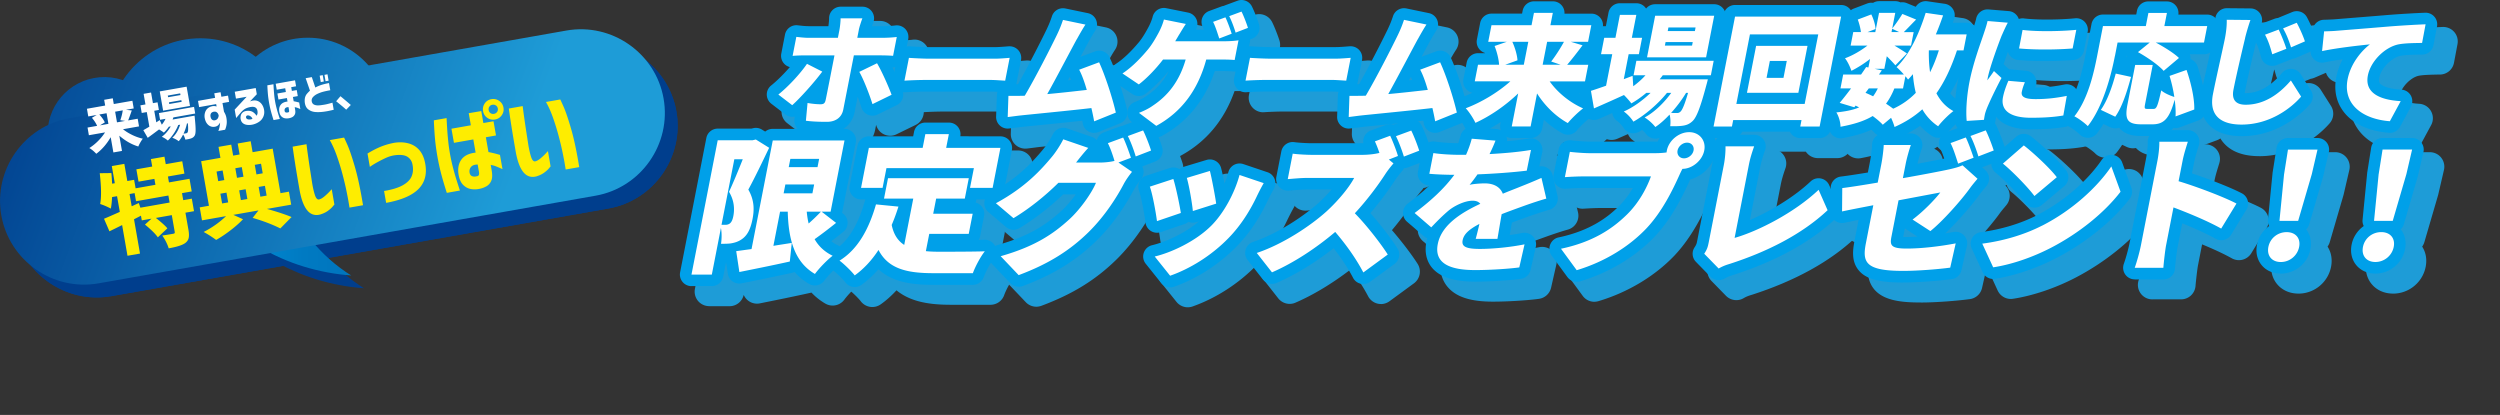 <svg xmlns="http://www.w3.org/2000/svg" xmlns:xlink="http://www.w3.org/1999/xlink" width="862.43" height="143.15"><rect width="100%" height="100%" fill="#333333" stroke="none"/><defs><linearGradient id="b" x1="64.24" x2="121.16" y1="77.25" y2="77.25" gradientUnits="userSpaceOnUse"><stop offset="0" stop-color="#009fe8"/><stop offset=".34" stop-color="#008ad3"/><stop offset=".71" stop-color="#007ac2"/><stop offset="1" stop-color="#0075bd"/></linearGradient><linearGradient id="a" x1="-11.32" x2="175.19" y1="15.55" y2="83.9" gradientUnits="userSpaceOnUse"><stop offset="0" stop-color="#003e8d"/><stop offset="1" stop-color="#1e9cd7"/></linearGradient><linearGradient xlink:href="#a" id="c" x1="-5.55" x2="180.96" y1="-.2" y2="68.15"/><linearGradient xlink:href="#a" id="g" x1="-15.61" x2="170.9" y1="27.25" y2="95.59" gradientTransform="rotate(4.86 36.07 46.155)"/><linearGradient xlink:href="#a" id="h" x1="2.57" x2="171.81" y1="13.06" y2="75.07"/><linearGradient id="i" x1="236.54" x2="838.84" y1="110.55" y2="-7.07" gradientTransform="translate(6.09 5.9)" gradientUnits="userSpaceOnUse"><stop offset="0" stop-color="#1e9cd7"/><stop offset="1" stop-color="#1e9cd7"/></linearGradient></defs><path fill="#003e8d" d="M100.93 68.2c5.66 14.8 14.42 24.84 24.66 31.25-22.09-1.65-43.46-12.78-56.92-35.54l32.25 4.29Z"/><circle cx="73.52" cy="49.44" r="31.82" fill="#003e8d"/><circle cx="110.59" cy="45.17" r="27.73" fill="#003e8d"/><circle cx="40.43" cy="50.58" r="19.58" fill="#003e8d" transform="rotate(-4.86 40.464 50.583)"/><path fill="#003e8d" d="M233.34 38.42c2.76 15.67-7.8 30.75-23.46 33.51l-171.5 30.24c-15.67 2.76-30.75-7.8-33.51-23.46-2.76-15.67 7.8-30.75 23.46-33.51l171.5-30.24c15.67-2.76 30.75 7.8 33.51 23.46"/><path fill="#003e8d" d="M233.34 38.42c2.76 15.67-7.8 30.75-23.46 33.51l-171.5 30.24c-15.67 2.76-30.75-7.8-33.51-23.46-2.76-15.67 7.8-30.75 23.46-33.51l171.5-30.24c15.67-2.76 30.75 7.8 33.51 23.46"/><path fill="#003e8d" d="m70.56 70.47-3.34.59.42 2.42 2.96-.52.76 4.32-2.96.52 1.04 5.92c.21 1.19.23 2.12.08 2.8s-.55 1.27-1.19 1.75c-.97.72-2.87 1.33-5.71 1.83-.43-1.43-1.16-2.91-2.22-4.43.94-.12 2.18-.32 3.73-.59.25-.04.42-.11.51-.2.08-.09.11-.24.07-.45l-1.01-5.79-5.5.97c1.95 1.54 3.28 2.73 3.97 3.59l-3.29 3.1c-.79-1.15-2.27-2.62-4.44-4.4l2.27-2.04-3.37.59-.28-1.62-2.4 1.24 2.07 11.83-4.32.76-1.85-10.59c-2.31 1.15-3.77 1.87-4.38 2.15l-1.87-4.33c.72-.28 2.53-1.07 5.45-2.37l-.95-5.41-1.72.3c-.07 1.59-.21 2.91-.42 3.98-1.3-.69-2.53-1.21-3.68-1.58.44-2.35.39-5.89-.15-10.63l4.02-.05c.11 1.23.19 2.45.25 3.66l.92-.16L43 61.72l4.32-.76 1.03 5.91 2.35-.41.51 2.93 6.84-1.21-.36-2.04-5.47.96-.75-4.26 5.47-.96-.45-2.58 4.67-.82.45 2.58 5.69-1 .75 4.26-5.69 1 .36 2.04 7.09-1.25.76 4.36Zm-7.62 3.83-.42-2.42-11.16 1.97-.49-2.8-1.75.31.74 4.23 2.46-1.12.54 1.61zM104.1 70.55l.78 4.48-8.36 1.47c3.61 1 6.44 1.94 8.49 2.8l-3.87 3.93c-2.89-1.43-6.08-2.64-9.55-3.63l2.01-2.58-8.68 1.53 3.34 1.51c-1.12 1.2-2.55 2.47-4.28 3.8s-3.4 2.45-4.99 3.34a37 37 0 0 0-4.31-2.75c2.89-1.47 5.46-3.29 7.73-5.46l-8.3 1.46-.78-4.48 3.18-.56-2.69-15.36 6.65-1.17-.66-3.78 4.39-.77.66 3.78 2.23-.39-.66-3.78 4.48-.79.66 3.78 6.93-1.22 2.69 15.36 2.92-.52Zm-22.87-7.31-2.1.37.58 3.31 2.1-.37zm-.77 8 .59 3.37 2.1-.37-.59-3.37zm7.38-9.16-2.23.39.58 3.31 2.23-.39zm1.92 11-.59-3.37-2.23.39.59 3.37zm4.72-12.18-2.16.38.58 3.31 2.16-.38zm-.82 8.02.59 3.37 2.16-.38-.59-3.37zM105.38 55.02l4.77-.84s.07.52.18 1.43c.12.91.28 2.07.48 3.47.2 1.41.42 2.88.66 4.42q.36 2.31.66 4.26c.29 1.68.61 3.02.95 4.03q.51 1.515 1.32 1.47c.59-.13 1.22-.47 1.9-1.04s1.26-1.12 1.76-1.65c.5-.54.76-.82.8-.85l.92 5.28s-.22.23-.59.68-.92.94-1.64 1.47-1.62.96-2.68 1.28c-1.82.47-3.32-.02-4.5-1.48-1.19-1.46-2.07-3.86-2.65-7.19q-.36-2.04-.78-4.53c-.28-1.67-.54-3.27-.78-4.81s-.43-2.81-.57-3.82c-.14-1-.22-1.52-.22-1.57Zm12.81-2.26 4.93-.87s.39.81 1.12 2.44c.72 1.63 1.59 4.17 2.59 7.61s1.95 7.87 2.83 13.29l-4.67.82-.28-1.7c-.18-1.09-.45-2.53-.82-4.3-.36-1.77-.83-3.7-1.39-5.79s-1.2-4.13-1.91-6.14-1.51-3.79-2.4-5.36M131.23 57.38c1.62-.98 3.14-1.77 4.55-2.34 1.42-.58 2.95-1.02 4.6-1.34 1.7-.28 3.3-.23 4.81.15s2.76 1.11 3.76 2.21q1.5 1.635 2.07 4.32c.81 3.75.12 6.78-2.08 9.1-2.19 2.32-5.96 3.96-11.3 4.93l-.72-4.1c2.72-.44 4.87-1.09 6.44-1.97s2.6-1.92 3.09-3.13.58-2.54.28-4c-.2-1.14-.76-2.03-1.68-2.65s-2.35-.82-4.3-.59c-1.05.14-2.04.42-2.98.84s-1.86.87-2.76 1.36-1.62.91-2.17 1.27-.82.55-.82.57l-.81-4.61ZM154.1 45.93l4.39-.77c.07 1.52.15 2.89.23 4.11s.2 2.53.34 3.94a61 61 0 0 0 1.55 8.66c.38 1.51.77 2.88 1.15 4.12s.83 2.63 1.33 4.16l-4.52.8c-.81-2.52-1.47-4.75-1.97-6.67s-.94-3.94-1.31-6.06c-.34-1.97-.6-3.89-.78-5.75-.17-1.86-.31-4.04-.42-6.53Zm6.08 2.9 6.68-1.18-.73-4.17 4.33-.73.72 4.13 3.5-.62.86 4.9-3.5.62.9 5.12c.97.16 2.29.48 3.97.97l.86 4.9c-.88-.39-1.61-.7-2.21-.94-.6-.23-1.21-.4-1.84-.51l.34 1.97c.26 1.51.21 2.68-.17 3.54s-.95 1.49-1.73 1.91q-1.17.63-2.34.84c-1.01.22-2.01.24-3.01.05-.99-.19-1.87-.67-2.63-1.44s-1.28-1.94-1.55-3.51c-.34-2.08-.03-3.8.95-5.17.97-1.36 2.62-2.17 4.93-2.43l-.8-4.55-6.68 1.18-.86-4.9Zm8.87 16.4c.31-.08.51-.25.6-.52.08-.27.09-.62 0-1.07l-.43-2.45c-1.03 0-1.77.26-2.23.75-.46.5-.66 1.11-.6 1.84.08.71.36 1.17.83 1.39s1.08.24 1.81.04Zm2.61-25.15c.56-.8 1.33-1.28 2.3-1.45s1.87.03 2.68.59q1.215.855 1.47 2.31c.17.98-.03 1.86-.6 2.66s-1.34 1.29-2.32 1.46-1.86-.02-2.66-.58-1.28-1.33-1.45-2.3.02-1.87.58-2.69m4.51 1.8c-.08-.47-.3-.82-.66-1.06s-.76-.32-1.21-.25-.79.29-1.04.64-.33.76-.25 1.22c.08.45.29.79.64 1.03.35.25.75.33 1.19.25s.8-.29 1.05-.64c.26-.35.35-.75.27-1.19ZM179.97 41.86l4.77-.84s.07.52.18 1.43c.12.91.28 2.07.48 3.47.2 1.41.42 2.88.66 4.42q.36 2.31.66 4.26c.29 1.68.61 3.02.95 4.03q.51 1.515 1.32 1.47c.59-.13 1.22-.47 1.9-1.04s1.26-1.12 1.76-1.65c.5-.54.76-.82.8-.85l.92 5.28s-.22.23-.59.68-.92.94-1.64 1.47c-.73.53-1.62.96-2.68 1.28-1.82.47-3.32-.02-4.5-1.48-1.19-1.46-2.07-3.86-2.65-7.19q-.36-2.04-.78-4.53c-.28-1.67-.54-3.27-.78-4.81s-.43-2.81-.57-3.82c-.14-1-.22-1.52-.22-1.57Zm12.81-2.26 4.93-.87s.39.81 1.12 2.44c.72 1.63 1.59 4.17 2.59 7.61 1.01 3.44 1.95 7.87 2.83 13.29l-4.67.82-.28-1.7c-.18-1.09-.45-2.53-.82-4.3-.36-1.77-.83-3.7-1.39-5.79s-1.2-4.13-1.91-6.14-1.51-3.79-2.4-5.36"/><path fill="#003e8d" d="m70.56 70.47-3.34.59.42 2.42 2.96-.52.76 4.32-2.96.52 1.04 5.92c.21 1.19.23 2.12.08 2.8s-.55 1.27-1.19 1.75c-.97.72-2.87 1.33-5.71 1.83-.43-1.43-1.16-2.91-2.22-4.43.94-.12 2.18-.32 3.73-.59.25-.04.42-.11.51-.2.08-.09.11-.24.07-.45l-1.01-5.79-5.5.97c1.95 1.54 3.28 2.73 3.97 3.59l-3.29 3.1c-.79-1.15-2.27-2.62-4.44-4.4l2.27-2.04-3.37.59-.28-1.62-2.4 1.24 2.07 11.83-4.32.76-1.85-10.59c-2.31 1.15-3.77 1.87-4.38 2.15l-1.87-4.33c.72-.28 2.53-1.07 5.45-2.37l-.95-5.41-1.72.3c-.07 1.59-.21 2.91-.42 3.98-1.3-.69-2.53-1.21-3.68-1.58.44-2.35.39-5.89-.15-10.63l4.02-.05c.11 1.23.19 2.45.25 3.66l.92-.16L43 61.72l4.32-.76 1.03 5.91 2.35-.41.51 2.93 6.84-1.21-.36-2.04-5.47.96-.75-4.26 5.47-.96-.45-2.58 4.67-.82.45 2.58 5.69-1 .75 4.26-5.69 1 .36 2.04 7.09-1.25.76 4.36Zm-7.62 3.83-.42-2.42-11.16 1.97-.49-2.8-1.75.31.74 4.23 2.46-1.12.54 1.61zM104.1 70.55l.78 4.48-8.36 1.47c3.61 1 6.44 1.94 8.49 2.8l-3.87 3.93c-2.89-1.43-6.08-2.64-9.55-3.63l2.01-2.58-8.68 1.53 3.34 1.51c-1.12 1.2-2.55 2.47-4.28 3.8s-3.4 2.45-4.99 3.34a37 37 0 0 0-4.31-2.75c2.89-1.47 5.46-3.29 7.73-5.46l-8.3 1.46-.78-4.48 3.18-.56-2.69-15.36 6.65-1.17-.66-3.78 4.39-.77.66 3.78 2.23-.39-.66-3.78 4.48-.79.66 3.78 6.93-1.22 2.69 15.36 2.92-.52Zm-22.87-7.31-2.1.37.58 3.31 2.1-.37zm-.77 8 .59 3.37 2.1-.37-.59-3.37zm7.38-9.16-2.23.39.58 3.31 2.23-.39zm1.92 11-.59-3.37-2.23.39.59 3.37zm4.72-12.18-2.16.38.58 3.31 2.16-.38zm-.82 8.02.59 3.37 2.16-.38-.59-3.37zM105.38 55.02l4.77-.84s.07.52.18 1.43c.12.91.28 2.07.48 3.47.2 1.41.42 2.88.66 4.42q.36 2.31.66 4.26c.29 1.68.61 3.02.95 4.03q.51 1.515 1.32 1.47c.59-.13 1.22-.47 1.9-1.04s1.26-1.12 1.76-1.65c.5-.54.76-.82.8-.85l.92 5.28s-.22.23-.59.68-.92.94-1.64 1.47-1.62.96-2.68 1.28c-1.82.47-3.32-.02-4.5-1.48-1.19-1.46-2.07-3.86-2.65-7.19q-.36-2.04-.78-4.53c-.28-1.67-.54-3.27-.78-4.81s-.43-2.81-.57-3.82c-.14-1-.22-1.52-.22-1.57Zm12.81-2.26 4.93-.87s.39.81 1.12 2.44c.72 1.63 1.59 4.17 2.59 7.61s1.95 7.87 2.83 13.29l-4.67.82-.28-1.7c-.18-1.09-.45-2.53-.82-4.3-.36-1.77-.83-3.7-1.39-5.79s-1.2-4.13-1.91-6.14-1.51-3.79-2.4-5.36M131.23 57.38c1.62-.98 3.14-1.77 4.55-2.34 1.42-.58 2.95-1.02 4.6-1.34 1.7-.28 3.3-.23 4.81.15s2.76 1.11 3.76 2.21q1.5 1.635 2.07 4.32c.81 3.75.12 6.78-2.08 9.1-2.19 2.32-5.96 3.96-11.3 4.93l-.72-4.1c2.72-.44 4.87-1.09 6.44-1.97s2.6-1.92 3.09-3.13.58-2.54.28-4c-.2-1.14-.76-2.03-1.68-2.65s-2.35-.82-4.3-.59c-1.05.14-2.04.42-2.98.84s-1.86.87-2.76 1.36-1.62.91-2.17 1.27-.82.55-.82.57l-.81-4.61ZM154.1 45.93l4.39-.77c.07 1.52.15 2.89.23 4.11s.2 2.53.34 3.94a61 61 0 0 0 1.55 8.66c.38 1.51.77 2.88 1.15 4.12s.83 2.63 1.33 4.16l-4.52.8c-.81-2.52-1.47-4.75-1.97-6.67s-.94-3.94-1.31-6.06c-.34-1.97-.6-3.89-.78-5.75-.17-1.86-.31-4.04-.42-6.53Zm6.08 2.9 6.68-1.18-.73-4.17 4.33-.73.72 4.13 3.5-.62.86 4.9-3.5.62.9 5.12c.97.16 2.29.48 3.97.97l.86 4.9c-.88-.39-1.61-.7-2.21-.94-.6-.23-1.21-.4-1.84-.51l.34 1.97c.26 1.51.21 2.68-.17 3.54s-.95 1.49-1.73 1.91q-1.17.63-2.34.84c-1.01.22-2.01.24-3.01.05-.99-.19-1.87-.67-2.63-1.44s-1.28-1.94-1.55-3.51c-.34-2.08-.03-3.8.95-5.17.97-1.36 2.62-2.17 4.93-2.43l-.8-4.55-6.68 1.18-.86-4.9Zm8.87 16.4c.31-.08.51-.25.6-.52.08-.27.09-.62 0-1.07l-.43-2.45c-1.03 0-1.77.26-2.23.75-.46.5-.66 1.11-.6 1.84.08.71.36 1.17.83 1.39s1.08.24 1.81.04Zm2.61-25.15c.56-.8 1.33-1.28 2.3-1.45s1.87.03 2.68.59q1.215.855 1.47 2.31c.17.98-.03 1.86-.6 2.66s-1.34 1.29-2.32 1.46-1.86-.02-2.66-.58-1.28-1.33-1.45-2.3.02-1.87.58-2.69m4.51 1.8c-.08-.47-.3-.82-.66-1.06s-.76-.32-1.21-.25-.79.29-1.04.64-.33.76-.25 1.22c.08.45.29.79.64 1.03.35.25.75.33 1.19.25s.8-.29 1.05-.64c.26-.35.35-.75.27-1.19ZM179.97 41.86l4.77-.84s.07.52.18 1.43c.12.91.28 2.07.48 3.47.2 1.41.42 2.88.66 4.42q.36 2.31.66 4.26c.29 1.68.61 3.02.95 4.03q.51 1.515 1.32 1.47c.59-.13 1.22-.47 1.9-1.04s1.26-1.12 1.76-1.65c.5-.54.76-.82.8-.85l.92 5.28s-.22.23-.59.68-.92.94-1.64 1.47c-.73.53-1.62.96-2.68 1.28-1.82.47-3.32-.02-4.5-1.48-1.19-1.46-2.07-3.86-2.65-7.19q-.36-2.04-.78-4.53c-.28-1.67-.54-3.27-.78-4.81s-.43-2.81-.57-3.82c-.14-1-.22-1.52-.22-1.57Zm12.81-2.26 4.93-.87s.39.81 1.12 2.44c.72 1.63 1.59 4.17 2.59 7.61 1.01 3.44 1.95 7.87 2.83 13.29l-4.67.82-.28-1.7c-.18-1.09-.45-2.53-.82-4.3-.36-1.77-.83-3.7-1.39-5.79s-1.2-4.13-1.91-6.14-1.51-3.79-2.4-5.36"/><path fill="#003e8d" d="m70.56 70.47-3.34.59.42 2.42 2.96-.52.76 4.32-2.96.52 1.04 5.92c.21 1.19.23 2.12.08 2.8s-.55 1.27-1.19 1.75c-.97.72-2.87 1.33-5.71 1.83-.43-1.43-1.16-2.91-2.22-4.43.94-.12 2.18-.32 3.73-.59.25-.04.42-.11.51-.2.08-.09.11-.24.07-.45l-1.01-5.79-5.5.97c1.95 1.54 3.28 2.73 3.97 3.59l-3.29 3.1c-.79-1.15-2.27-2.62-4.44-4.4l2.27-2.04-3.37.59-.28-1.62-2.4 1.24 2.07 11.83-4.32.76-1.85-10.59c-2.31 1.15-3.77 1.87-4.38 2.15l-1.87-4.33c.72-.28 2.53-1.07 5.45-2.37l-.95-5.41-1.72.3c-.07 1.59-.21 2.91-.42 3.98-1.3-.69-2.53-1.21-3.68-1.58.44-2.35.39-5.89-.15-10.63l4.02-.05c.11 1.23.19 2.45.25 3.66l.92-.16L43 61.72l4.32-.76 1.03 5.91 2.35-.41.51 2.93 6.84-1.21-.36-2.04-5.47.96-.75-4.26 5.47-.96-.45-2.58 4.67-.82.45 2.58 5.69-1 .75 4.26-5.69 1 .36 2.04 7.09-1.25.76 4.36Zm-7.62 3.83-.42-2.42-11.16 1.97-.49-2.8-1.75.31.74 4.23 2.46-1.12.54 1.61zM104.1 70.55l.78 4.48-8.36 1.47c3.61 1 6.44 1.94 8.49 2.8l-3.87 3.93c-2.89-1.43-6.08-2.64-9.55-3.63l2.01-2.58-8.68 1.53 3.34 1.51c-1.12 1.2-2.55 2.47-4.28 3.8s-3.4 2.45-4.99 3.34a37 37 0 0 0-4.31-2.75c2.89-1.47 5.46-3.29 7.73-5.46l-8.3 1.46-.78-4.48 3.18-.56-2.69-15.36 6.65-1.17-.66-3.78 4.39-.77.66 3.78 2.23-.39-.66-3.78 4.48-.79.66 3.78 6.93-1.22 2.69 15.36 2.92-.52Zm-22.87-7.31-2.1.37.58 3.31 2.1-.37zm-.77 8 .59 3.37 2.1-.37-.59-3.37zm7.38-9.16-2.23.39.58 3.31 2.23-.39zm1.92 11-.59-3.37-2.23.39.59 3.37zm4.72-12.18-2.16.38.58 3.31 2.16-.38zm-.82 8.02.59 3.37 2.16-.38-.59-3.37zM105.38 55.02l4.77-.84s.07.52.18 1.43c.12.91.28 2.07.48 3.47.2 1.41.42 2.88.66 4.42q.36 2.31.66 4.26c.29 1.68.61 3.02.95 4.03q.51 1.515 1.32 1.47c.59-.13 1.22-.47 1.9-1.04s1.26-1.12 1.76-1.65c.5-.54.76-.82.8-.85l.92 5.28s-.22.23-.59.68-.92.94-1.64 1.47-1.62.96-2.68 1.28c-1.82.47-3.32-.02-4.5-1.48-1.19-1.46-2.07-3.86-2.65-7.19q-.36-2.04-.78-4.53c-.28-1.67-.54-3.27-.78-4.81s-.43-2.81-.57-3.82c-.14-1-.22-1.52-.22-1.57Zm12.81-2.26 4.93-.87s.39.81 1.12 2.44c.72 1.63 1.59 4.17 2.59 7.61s1.95 7.87 2.83 13.29l-4.67.82-.28-1.7c-.18-1.09-.45-2.53-.82-4.3-.36-1.77-.83-3.7-1.39-5.79s-1.2-4.13-1.91-6.14-1.51-3.79-2.4-5.36M131.23 57.38c1.62-.98 3.14-1.77 4.55-2.34 1.42-.58 2.95-1.02 4.6-1.34 1.7-.28 3.3-.23 4.81.15s2.76 1.11 3.76 2.21q1.5 1.635 2.07 4.32c.81 3.75.12 6.78-2.08 9.1-2.19 2.32-5.96 3.96-11.3 4.93l-.72-4.1c2.72-.44 4.87-1.09 6.44-1.97s2.6-1.92 3.09-3.13.58-2.54.28-4c-.2-1.14-.76-2.03-1.68-2.65s-2.35-.82-4.3-.59c-1.05.14-2.04.42-2.98.84s-1.86.87-2.76 1.36-1.62.91-2.17 1.27-.82.55-.82.57l-.81-4.61ZM154.1 45.93l4.39-.77c.07 1.52.15 2.89.23 4.11s.2 2.53.34 3.94a61 61 0 0 0 1.55 8.66c.38 1.51.77 2.88 1.15 4.12s.83 2.63 1.33 4.16l-4.52.8c-.81-2.52-1.47-4.75-1.97-6.67s-.94-3.94-1.31-6.06c-.34-1.97-.6-3.89-.78-5.75-.17-1.86-.31-4.04-.42-6.53Zm6.08 2.9 6.68-1.18-.73-4.17 4.33-.73.72 4.13 3.5-.62.86 4.9-3.5.62.9 5.12c.97.16 2.29.48 3.97.97l.86 4.9c-.88-.39-1.61-.7-2.21-.94-.6-.23-1.21-.4-1.84-.51l.34 1.97c.26 1.51.21 2.68-.17 3.54s-.95 1.49-1.73 1.91q-1.17.63-2.34.84c-1.01.22-2.01.24-3.01.05-.99-.19-1.87-.67-2.63-1.44s-1.28-1.94-1.55-3.51c-.34-2.08-.03-3.8.95-5.17.97-1.36 2.62-2.17 4.93-2.43l-.8-4.55-6.68 1.18-.86-4.9Zm8.87 16.4c.31-.08.51-.25.6-.52.08-.27.09-.62 0-1.07l-.43-2.45c-1.03 0-1.77.26-2.23.75-.46.5-.66 1.11-.6 1.84.08.71.36 1.17.83 1.39s1.08.24 1.81.04Zm2.61-25.15c.56-.8 1.33-1.28 2.3-1.45s1.87.03 2.68.59q1.215.855 1.47 2.31c.17.98-.03 1.86-.6 2.66s-1.34 1.29-2.32 1.46-1.86-.02-2.66-.58-1.28-1.33-1.45-2.3.02-1.87.58-2.69m4.51 1.8c-.08-.47-.3-.82-.66-1.06s-.76-.32-1.21-.25-.79.29-1.04.64-.33.76-.25 1.22c.08.45.29.79.64 1.03.35.25.75.33 1.19.25s.8-.29 1.05-.64c.26-.35.35-.75.27-1.19ZM179.97 41.86l4.77-.84s.07.52.18 1.43c.12.91.28 2.07.48 3.47.2 1.41.42 2.88.66 4.42q.36 2.31.66 4.26c.29 1.68.61 3.02.95 4.03q.51 1.515 1.32 1.47c.59-.13 1.22-.47 1.9-1.04s1.26-1.12 1.76-1.65c.5-.54.76-.82.8-.85l.92 5.28s-.22.23-.59.68-.92.94-1.64 1.47c-.73.53-1.62.96-2.68 1.28-1.82.47-3.32-.02-4.5-1.48-1.19-1.46-2.07-3.86-2.65-7.19q-.36-2.04-.78-4.53c-.28-1.67-.54-3.27-.78-4.81s-.43-2.81-.57-3.82c-.14-1-.22-1.52-.22-1.57Zm12.81-2.26 4.93-.87s.39.81 1.12 2.44c.72 1.63 1.59 4.17 2.59 7.61 1.01 3.44 1.95 7.87 2.83 13.29l-4.67.82-.28-1.7c-.18-1.09-.45-2.53-.82-4.3-.36-1.77-.83-3.7-1.39-5.79s-1.2-4.13-1.91-6.14-1.51-3.79-2.4-5.36M52.4 48.03l-5.54.98c.95.76 2.03 1.42 3.23 2s2.4 1 3.61 1.26c-.26.33-.55.76-.86 1.3s-.54 1-.69 1.4c-2.29-.69-4.47-1.93-6.56-3.73l.92 5.26-2.97.52-.92-5.26c-1.38 2.37-3.04 4.28-4.98 5.72-.76-.82-1.55-1.48-2.39-1.98a17.6 17.6 0 0 0 3.02-2.44c.95-.95 1.75-1.94 2.4-2.96l-5.58.98-.46-2.65 3.3-.58c-.39-.91-.99-1.83-1.79-2.78l1.65-.98-2.91.51-.46-2.65 6.29-1.11-.35-1.98 2.97-.52.35 1.98 6.42-1.13.46 2.65-2.69.47 2.02.22c-.55 1.61-.97 2.76-1.26 3.44l3.3-.58.46 2.65Zm-11.22-4.54-2.5.44c.89.96 1.52 1.87 1.9 2.72l-1.67 1.02 2.91-.51-.64-3.68Zm5.6-.99-2.63.46.64 3.68 2.82-.5-1.68-.24c.4-1.1.68-2.23.85-3.4M71.76 43.6l-7.52 1.33c-.06.19-.15.44-.27.74l7.57-1.34c.06.41.09.72.1.92q.285 2.715.27 4.08c0 .91-.12 1.53-.33 1.88-.27.46-.68.78-1.25.97-.42.15-1.08.29-1.96.42-.17-.69-.43-1.28-.77-1.77-.46.94-.97 1.71-1.52 2.31a7.4 7.4 0 0 0-2.23-1.18c1.2-1.06 2.11-2.56 2.73-4.52l-.67.12c-.36.96-.87 1.94-1.53 2.92-.66.99-1.35 1.8-2.05 2.44-.64-.55-1.33-.99-2.09-1.3 1.2-.88 2.24-2.08 3.1-3.6l-.67.12c-.52.77-1.09 1.45-1.72 2.03-.4-.31-.95-.68-1.65-1.09-1.39 1.05-2.7 2.02-3.91 2.9l-1.52-2.64c.26-.14.95-.54 2.08-1.21l-.88-5.04-1.75.31-.46-2.63 1.75-.31-.64-3.66 2.57-.45.64 3.66 1.6-.28.46 2.63-1.6.28.7 3.99 1.19-.77.72 1.59c.54-.67.96-1.35 1.28-2.03l-1.88.33-.4-2.31 12.12-2.14.4 2.31Zm-2.95-9.27 1.16 6.64-9.27 1.63-1.16-6.64zm-2.13 2.89-.1-.58-4.27.75.1.58zm.41 2.33-.1-.58-4.27.75.1.58zm2.14 7.42-.32.06c-.27 1.24-.66 2.41-1.17 3.52.25-.03.55-.08.88-.14.25-.04.42-.16.52-.34q.315-.495.09-3.09ZM73.12 41.39l-.38-2.17 5.89-1.04-.28-1.57 2.17-.38.28 1.57 2.29-.4.38 2.17-2.29.4.52 2.99c.39.65.64 1.23.76 1.75q.27 1.215.18 2.28c-.06.71-.25 1.45-.56 2.19l-2.33.41c.17-.39.3-.8.39-1.25a11.5 11.5 0 0 0 .22-1.66c-.23.42-.47.74-.72.97s-.58.39-1.01.48q-.87.165-1.62-.15c-.5-.21-.92-.57-1.27-1.07s-.58-1.13-.71-1.88c-.09-.63-.04-1.25.15-1.84s.5-1.07.94-1.43c.44-.37 1.02-.61 1.73-.74.28-.03.54-.02.77.01.24.04.41.08.53.14l-.15-.84-5.89 1.04Zm6.74 2.83c-.06-.22-.14-.43-.25-.62-.08-.14-.22-.3-.44-.46-.22-.17-.54-.23-.97-.18-.52.11-.85.33-1.01.64-.16.32-.2.67-.13 1.05.09.54.3.91.61 1.12s.67.24 1.09.11c.37-.14.64-.34.79-.6s.25-.49.28-.71.04-.33.04-.35ZM85.45 36.07l7.2-1.27.37 2.14-2.37 2.48c.89-.35 1.67-.43 2.32-.26s1.2.53 1.64 1.07q.66.81.9 2.01.24 1.29-.21 2.37c-.3.72-.75 1.3-1.35 1.73-.6.44-1.27.76-2 .97s-1.47.28-2.22.2q-.945-.105-1.53-.6c-.39-.33-.64-.79-.75-1.39-.08-.37-.06-.79.05-1.25s.37-.84.77-1.14.98-.46 1.75-.48c.68 0 1.26.16 1.72.47s.86.72 1.19 1.24c.18-.26.3-.54.34-.83s.03-.6-.04-.92c-.09-.53-.35-.91-.76-1.13-.41-.23-1.03-.26-1.85-.09-.8.17-1.44.43-1.92.77s-.9.73-1.26 1.18l-1.54 1.81-.51-2.9 4.13-4.44-3.69.65-.42-2.38Zm4.45 8.16c-.3.04-.48.17-.56.38s-.05.43.09.64.4.34.76.39c.37.03.69 0 .94-.07.25-.08.38-.12.39-.13-.11-.35-.33-.64-.65-.87s-.64-.34-.98-.34ZM96.66 33.86l2.11-.37a70 70 0 0 0 .27 3.85 28.4 28.4 0 0 0 .74 4.17c.18.72.37 1.38.55 1.98s.4 1.26.64 1.98l-2.17.38c-.39-1.2-.7-2.27-.94-3.19-.24-.93-.45-1.9-.63-2.92-.16-.94-.29-1.85-.37-2.74s-.15-1.94-.2-3.14m6.96 5.6-.21-1.21-2.92.51-.36-2.08 2.92-.51-.23-1.3-2.92.51-.36-2.06 6.67-1.18.36 2.06-1.68.3.23 1.3 1.68-.3.36 2.08-1.68.3.26 1.48c.46.08 1.1.22 1.9.44l.4 2.26c-.42-.2-.78-.35-1.06-.45-.29-.1-.58-.17-.88-.21l.15.89c.12.69.08 1.24-.12 1.63-.2.4-.48.69-.83.89-.35.19-.72.32-1.1.39-.49.11-.96.12-1.44.04s-.89-.3-1.25-.65c-.36-.36-.61-.89-.73-1.62-.15-.94 0-1.73.48-2.37q.705-.96 2.37-1.14Zm.23 3.72c.15-.04.25-.11.29-.23s.05-.27.01-.47l-.19-1.11c-.53.02-.9.14-1.1.36s-.29.49-.26.83c.03.32.15.53.36.62.21.1.5.1.9 0ZM118.36 35.56c-.95.17-1.76.34-2.44.52s-1.33.42-1.95.71-1.13.66-1.53 1.09-.56.93-.47 1.49c.1.54.35.91.73 1.11s.82.3 1.3.31c.49 0 1.01-.04 1.56-.14.65-.08 1.24-.19 1.77-.32s1.13-.29 1.79-.48l.43 2.44c-1.3.33-2.47.56-3.53.69-.98.13-1.92.16-2.81.09s-1.69-.36-2.39-.87-1.13-1.35-1.26-2.53c-.05-.65 0-1.22.13-1.7.14-.48.37-.91.7-1.27.32-.37.65-.7.97-1l-1.48-4.3 2.12-.37 1.21 3.59c.77-.41 1.51-.72 2.23-.94q1.08-.33 2.49-.6l.44 2.49Zm-3.27-2.83-.38-2.2 1.05-.19.38 2.2zm1.65-.29-.38-2.2 1.05-.19.38 2.2zM120.39 39.35l1.49-1.74c1.41 1.17 2.6 2.18 3.57 3.02l-1.59 1.63c-.8-.74-1.96-1.71-3.47-2.91"/><path fill="#003e8d" d="m52.4 48.03-5.54.98c.95.76 2.03 1.42 3.23 2s2.4 1 3.61 1.26c-.26.33-.55.76-.86 1.3s-.54 1-.69 1.4c-2.29-.69-4.47-1.93-6.56-3.73l.92 5.26-2.97.52-.92-5.26c-1.38 2.37-3.04 4.28-4.98 5.72-.76-.82-1.55-1.48-2.39-1.98a17.6 17.6 0 0 0 3.02-2.44c.95-.95 1.75-1.94 2.4-2.96l-5.58.98-.46-2.65 3.3-.58c-.39-.91-.99-1.83-1.79-2.78l1.65-.98-2.91.51-.46-2.65 6.29-1.11-.35-1.98 2.97-.52.35 1.98 6.42-1.13.46 2.65-2.69.47 2.02.22c-.55 1.61-.97 2.76-1.26 3.44l3.3-.58.46 2.65Zm-11.22-4.54-2.5.44c.89.96 1.52 1.87 1.9 2.72l-1.67 1.02 2.91-.51-.64-3.68Zm5.6-.99-2.63.46.64 3.68 2.82-.5-1.68-.24c.4-1.1.68-2.23.85-3.4M71.76 43.6l-7.52 1.33c-.06.19-.15.44-.27.74l7.57-1.34c.06.41.09.72.1.92q.285 2.715.27 4.08c0 .91-.12 1.53-.33 1.88-.27.46-.68.78-1.25.97-.42.15-1.08.29-1.96.42-.17-.69-.43-1.28-.77-1.77-.46.94-.97 1.71-1.52 2.31a7.4 7.4 0 0 0-2.23-1.18c1.2-1.06 2.11-2.56 2.73-4.52l-.67.12c-.36.96-.87 1.94-1.53 2.92-.66.99-1.35 1.8-2.05 2.44-.64-.55-1.33-.99-2.09-1.3 1.2-.88 2.24-2.08 3.1-3.6l-.67.12c-.52.77-1.09 1.45-1.72 2.03-.4-.31-.95-.68-1.65-1.09-1.39 1.05-2.7 2.02-3.91 2.9l-1.52-2.64c.26-.14.95-.54 2.08-1.21l-.88-5.04-1.75.31-.46-2.63 1.75-.31-.64-3.66 2.57-.45.64 3.66 1.6-.28.46 2.63-1.6.28.7 3.99 1.19-.77.72 1.59c.54-.67.96-1.35 1.28-2.03l-1.88.33-.4-2.31 12.12-2.14.4 2.31Zm-2.95-9.27 1.16 6.64-9.27 1.63-1.16-6.64zm-2.13 2.89-.1-.58-4.27.75.1.58zm.41 2.33-.1-.58-4.27.75.1.58zm2.14 7.42-.32.06c-.27 1.24-.66 2.41-1.17 3.52.25-.03.55-.08.88-.14.25-.04.42-.16.52-.34q.315-.495.09-3.09ZM73.12 41.39l-.38-2.17 5.89-1.04-.28-1.57 2.17-.38.28 1.57 2.29-.4.38 2.17-2.29.4.52 2.99c.39.65.64 1.23.76 1.75q.27 1.215.18 2.28c-.06.71-.25 1.45-.56 2.19l-2.33.41c.17-.39.3-.8.39-1.25a11.5 11.5 0 0 0 .22-1.66c-.23.42-.47.74-.72.97s-.58.39-1.01.48q-.87.165-1.62-.15c-.5-.21-.92-.57-1.27-1.07s-.58-1.13-.71-1.88c-.09-.63-.04-1.25.15-1.84s.5-1.07.94-1.43c.44-.37 1.02-.61 1.73-.74.28-.03.54-.02.77.01.24.04.41.08.53.14l-.15-.84-5.89 1.04Zm6.74 2.83c-.06-.22-.14-.43-.25-.62-.08-.14-.22-.3-.44-.46-.22-.17-.54-.23-.97-.18-.52.11-.85.33-1.01.64-.16.32-.2.67-.13 1.05.09.54.3.91.61 1.12s.67.24 1.09.11c.37-.14.64-.34.79-.6s.25-.49.28-.71.04-.33.04-.35ZM85.45 36.07l7.2-1.27.37 2.14-2.37 2.48c.89-.35 1.67-.43 2.32-.26s1.2.53 1.64 1.07q.66.81.9 2.01.24 1.29-.21 2.37c-.3.72-.75 1.3-1.35 1.73-.6.44-1.27.76-2 .97s-1.47.28-2.22.2q-.945-.105-1.53-.6c-.39-.33-.64-.79-.75-1.39-.08-.37-.06-.79.05-1.25s.37-.84.77-1.14.98-.46 1.75-.48c.68 0 1.26.16 1.72.47s.86.72 1.19 1.24c.18-.26.3-.54.34-.83s.03-.6-.04-.92c-.09-.53-.35-.91-.76-1.13-.41-.23-1.03-.26-1.85-.09-.8.17-1.44.43-1.92.77s-.9.73-1.26 1.18l-1.54 1.81-.51-2.9 4.13-4.44-3.69.65-.42-2.38Zm4.45 8.16c-.3.04-.48.17-.56.38s-.05.43.09.64.4.34.76.39c.37.03.69 0 .94-.07.25-.08.38-.12.39-.13-.11-.35-.33-.64-.65-.87s-.64-.34-.98-.34ZM96.66 33.86l2.11-.37a70 70 0 0 0 .27 3.85 28.4 28.4 0 0 0 .74 4.17c.18.72.37 1.38.55 1.98s.4 1.26.64 1.98l-2.17.38c-.39-1.2-.7-2.27-.94-3.19-.24-.93-.45-1.9-.63-2.92-.16-.94-.29-1.85-.37-2.74s-.15-1.94-.2-3.14m6.96 5.6-.21-1.21-2.92.51-.36-2.08 2.92-.51-.23-1.3-2.92.51-.36-2.06 6.67-1.18.36 2.06-1.68.3.23 1.3 1.68-.3.36 2.08-1.68.3.26 1.48c.46.08 1.1.22 1.9.44l.4 2.26c-.42-.2-.78-.35-1.06-.45-.29-.1-.58-.17-.88-.21l.15.89c.12.69.08 1.24-.12 1.63-.2.4-.48.69-.83.89-.35.19-.72.32-1.1.39-.49.11-.96.12-1.44.04s-.89-.3-1.25-.65c-.36-.36-.61-.89-.73-1.62-.15-.94 0-1.73.48-2.37q.705-.96 2.37-1.14Zm.23 3.72c.15-.04.25-.11.29-.23s.05-.27.01-.47l-.19-1.11c-.53.02-.9.14-1.1.36s-.29.49-.26.83c.03.32.15.53.36.62.21.1.5.1.9 0ZM118.36 35.56c-.95.17-1.76.34-2.44.52s-1.33.42-1.95.71-1.13.66-1.53 1.09-.56.93-.47 1.49c.1.54.35.91.73 1.11s.82.3 1.3.31c.49 0 1.01-.04 1.56-.14.65-.08 1.24-.19 1.77-.32s1.13-.29 1.79-.48l.43 2.44c-1.3.33-2.47.56-3.53.69-.98.13-1.92.16-2.81.09s-1.69-.36-2.39-.87-1.13-1.35-1.26-2.53c-.05-.65 0-1.22.13-1.7.14-.48.37-.91.7-1.27.32-.37.65-.7.97-1l-1.48-4.3 2.12-.37 1.21 3.59c.77-.41 1.51-.72 2.23-.94q1.08-.33 2.49-.6l.44 2.49Zm-3.27-2.83-.38-2.2 1.05-.19.38 2.2zm1.65-.29-.38-2.2 1.05-.19.38 2.2zM120.39 39.35l1.49-1.74c1.41 1.17 2.6 2.18 3.57 3.02l-1.59 1.63c-.8-.74-1.96-1.71-3.47-2.91"/><path fill="#003e8d" d="m52.4 48.03-5.54.98c.95.76 2.03 1.42 3.23 2s2.4 1 3.61 1.26c-.26.33-.55.76-.86 1.3s-.54 1-.69 1.4c-2.29-.69-4.47-1.93-6.56-3.73l.92 5.26-2.97.52-.92-5.26c-1.38 2.37-3.04 4.28-4.98 5.72-.76-.82-1.55-1.48-2.39-1.98a17.6 17.6 0 0 0 3.02-2.44c.95-.95 1.75-1.94 2.4-2.96l-5.58.98-.46-2.65 3.3-.58c-.39-.91-.99-1.83-1.79-2.78l1.65-.98-2.91.51-.46-2.65 6.29-1.11-.35-1.98 2.97-.52.35 1.98 6.42-1.13.46 2.65-2.69.47 2.02.22c-.55 1.61-.97 2.76-1.26 3.44l3.3-.58.46 2.65Zm-11.22-4.54-2.5.44c.89.96 1.52 1.87 1.9 2.72l-1.67 1.02 2.91-.51-.64-3.68Zm5.6-.99-2.63.46.64 3.68 2.82-.5-1.68-.24c.4-1.1.68-2.23.85-3.4M71.76 43.6l-7.52 1.33c-.06.19-.15.44-.27.74l7.57-1.34c.06.41.09.72.1.92q.285 2.715.27 4.08c0 .91-.12 1.53-.33 1.88-.27.46-.68.78-1.25.97-.42.15-1.08.29-1.96.42-.17-.69-.43-1.28-.77-1.77-.46.94-.97 1.71-1.52 2.31a7.4 7.4 0 0 0-2.23-1.18c1.2-1.06 2.11-2.56 2.73-4.52l-.67.12c-.36.96-.87 1.94-1.53 2.92-.66.99-1.35 1.8-2.05 2.44-.64-.55-1.33-.99-2.09-1.3 1.2-.88 2.24-2.08 3.1-3.6l-.67.12c-.52.77-1.09 1.45-1.72 2.03-.4-.31-.95-.68-1.65-1.09-1.39 1.05-2.7 2.02-3.91 2.9l-1.52-2.64c.26-.14.95-.54 2.08-1.21l-.88-5.04-1.75.31-.46-2.63 1.75-.31-.64-3.66 2.57-.45.64 3.66 1.6-.28.46 2.63-1.6.28.7 3.99 1.19-.77.72 1.59c.54-.67.96-1.35 1.28-2.03l-1.88.33-.4-2.31 12.12-2.14.4 2.31Zm-2.95-9.27 1.16 6.64-9.27 1.63-1.16-6.64zm-2.13 2.89-.1-.58-4.27.75.1.58zm.41 2.33-.1-.58-4.27.75.1.58zm2.14 7.42-.32.06c-.27 1.24-.66 2.41-1.17 3.52.25-.03.55-.08.88-.14.25-.04.42-.16.52-.34q.315-.495.09-3.09ZM73.12 41.39l-.38-2.17 5.89-1.04-.28-1.57 2.17-.38.28 1.57 2.29-.4.38 2.17-2.29.4.52 2.99c.39.65.64 1.23.76 1.75q.27 1.215.18 2.28c-.06.71-.25 1.45-.56 2.19l-2.33.41c.17-.39.3-.8.39-1.25a11.5 11.5 0 0 0 .22-1.66c-.23.42-.47.74-.72.97s-.58.39-1.01.48q-.87.165-1.62-.15c-.5-.21-.92-.57-1.27-1.07s-.58-1.13-.71-1.88c-.09-.63-.04-1.25.15-1.84s.5-1.07.94-1.43c.44-.37 1.02-.61 1.73-.74.28-.03.54-.02.77.01.24.04.41.08.53.14l-.15-.84-5.89 1.04Zm6.74 2.83c-.06-.22-.14-.43-.25-.62-.08-.14-.22-.3-.44-.46-.22-.17-.54-.23-.97-.18-.52.11-.85.33-1.01.64-.16.32-.2.67-.13 1.05.09.54.3.91.61 1.12s.67.24 1.09.11c.37-.14.64-.34.79-.6s.25-.49.28-.71.04-.33.04-.35ZM85.45 36.07l7.2-1.27.37 2.14-2.37 2.48c.89-.35 1.67-.43 2.32-.26s1.2.53 1.64 1.07q.66.81.9 2.01.24 1.29-.21 2.37c-.3.72-.75 1.3-1.35 1.73-.6.44-1.27.76-2 .97s-1.47.28-2.22.2q-.945-.105-1.53-.6c-.39-.33-.64-.79-.75-1.39-.08-.37-.06-.79.05-1.25s.37-.84.77-1.14.98-.46 1.75-.48c.68 0 1.26.16 1.72.47s.86.72 1.19 1.24c.18-.26.3-.54.34-.83s.03-.6-.04-.92c-.09-.53-.35-.91-.76-1.13-.41-.23-1.03-.26-1.85-.09-.8.17-1.44.43-1.92.77s-.9.73-1.26 1.18l-1.54 1.81-.51-2.9 4.13-4.44-3.69.65-.42-2.38Zm4.45 8.16c-.3.04-.48.17-.56.38s-.05.43.09.64.4.34.76.39c.37.03.69 0 .94-.07.25-.08.38-.12.39-.13-.11-.35-.33-.64-.65-.87s-.64-.34-.98-.34ZM96.66 33.86l2.11-.37a70 70 0 0 0 .27 3.85 28.4 28.4 0 0 0 .74 4.17c.18.72.37 1.38.55 1.98s.4 1.26.64 1.98l-2.17.38c-.39-1.2-.7-2.27-.94-3.19-.24-.93-.45-1.9-.63-2.92-.16-.94-.29-1.85-.37-2.74s-.15-1.94-.2-3.14m6.96 5.6-.21-1.21-2.92.51-.36-2.08 2.92-.51-.23-1.3-2.92.51-.36-2.06 6.67-1.18.36 2.06-1.68.3.23 1.3 1.68-.3.36 2.08-1.68.3.26 1.48c.46.08 1.1.22 1.9.44l.4 2.26c-.42-.2-.78-.35-1.06-.45-.29-.1-.58-.17-.88-.21l.15.89c.12.69.08 1.24-.12 1.63-.2.4-.48.69-.83.89-.35.19-.72.32-1.1.39-.49.11-.96.12-1.44.04s-.89-.3-1.25-.65c-.36-.36-.61-.89-.73-1.62-.15-.94 0-1.73.48-2.37q.705-.96 2.37-1.14Zm.23 3.72c.15-.04.25-.11.29-.23s.05-.27.01-.47l-.19-1.11c-.53.02-.9.14-1.1.36s-.29.49-.26.83c.03.32.15.53.36.62.21.1.5.1.9 0ZM118.36 35.56c-.95.17-1.76.34-2.44.52s-1.33.42-1.95.71-1.13.66-1.53 1.09-.56.93-.47 1.49c.1.54.35.91.73 1.11s.82.3 1.3.31c.49 0 1.01-.04 1.56-.14.65-.08 1.24-.19 1.77-.32s1.13-.29 1.79-.48l.43 2.44c-1.3.33-2.47.56-3.53.69-.98.13-1.92.16-2.81.09s-1.69-.36-2.39-.87-1.13-1.35-1.26-2.53c-.05-.65 0-1.22.13-1.7.14-.48.37-.91.7-1.27.32-.37.65-.7.97-1l-1.48-4.3 2.12-.37 1.21 3.59c.77-.41 1.51-.72 2.23-.94q1.08-.33 2.49-.6l.44 2.49Zm-3.27-2.83-.38-2.2 1.05-.19.38 2.2zm1.65-.29-.38-2.2 1.05-.19.38 2.2zM120.39 39.35l1.49-1.74c1.41 1.17 2.6 2.18 3.57 3.02l-1.59 1.63c-.8-.74-1.96-1.71-3.47-2.91"/><path fill="url(#b)" d="M96.5 63.78c5.66 14.8 14.42 24.84 24.66 31.25-22.09-1.65-43.46-12.78-56.92-35.54l32.25 4.29Z"/><circle cx="69.09" cy="45.02" r="31.82" fill="url(#a)"/><circle cx="106.17" cy="40.74" r="27.73" fill="url(#c)"/><circle cx="36" cy="46.16" r="19.58" fill="url(#g)" transform="rotate(-4.86 36.049 46.147)"/><path fill="url(#h)" d="M228.92 34c2.76 15.67-7.8 30.75-23.46 33.51L33.96 97.75C18.29 100.51 3.21 89.95.45 74.29c-2.76-15.67 7.8-30.75 23.46-33.51l171.5-30.25c15.67-2.76 30.75 7.8 33.51 23.46Z"/><path fill="#feed00" d="m66.13 66.04-3.34.59.42 2.42 2.96-.52.76 4.32-2.96.52 1.04 5.92c.21 1.19.23 2.12.08 2.8s-.55 1.27-1.19 1.75c-.97.72-2.87 1.33-5.71 1.83-.43-1.43-1.16-2.91-2.22-4.43.94-.12 2.18-.32 3.73-.59.25-.04.42-.11.51-.2.08-.09.11-.24.07-.45l-1.01-5.79-5.5.97c1.95 1.54 3.28 2.73 3.97 3.59l-3.29 3.1c-.79-1.15-2.27-2.62-4.44-4.4l2.27-2.04-3.37.59-.28-1.62-2.4 1.24 2.07 11.83-4.32.76-1.85-10.59c-2.31 1.15-3.77 1.87-4.38 2.15l-1.87-4.33c.72-.28 2.53-1.07 5.45-2.37l-.95-5.41-1.72.3c-.07 1.59-.21 2.91-.42 3.98-1.3-.69-2.53-1.21-3.68-1.58.44-2.35.39-5.89-.15-10.63l4.02-.05c.11 1.23.19 2.45.25 3.66l.92-.16-1.03-5.91 4.32-.76 1.03 5.91 2.35-.41.51 2.93 6.84-1.21-.36-2.04-5.47.96-.75-4.26 5.47-.96-.45-2.58 4.67-.82.45 2.58 5.69-1 .75 4.26-5.69 1 .36 2.04 7.09-1.25.76 4.36Zm-7.62 3.83-.42-2.42-11.16 1.97-.49-2.8-1.75.31.74 4.23 2.46-1.12.54 1.61zM99.67 66.12l.78 4.48-8.36 1.47c3.61 1 6.44 1.94 8.49 2.8l-3.87 3.93c-2.89-1.43-6.08-2.64-9.55-3.63l2.01-2.58-8.68 1.53 3.34 1.51c-1.12 1.2-2.55 2.47-4.28 3.8s-3.4 2.45-4.99 3.34a37 37 0 0 0-4.31-2.75c2.89-1.47 5.46-3.29 7.73-5.46l-8.3 1.46-.78-4.48 3.18-.56-2.69-15.36 6.65-1.17-.66-3.78 4.39-.77.66 3.78 2.23-.39-.66-3.78 4.48-.79.66 3.78 6.93-1.22 2.69 15.36 2.92-.52ZM76.8 58.81l-2.1.37.58 3.31 2.1-.37zm-.77 8.01.59 3.37 2.1-.37-.59-3.37zm7.38-9.17-2.23.39.58 3.31 2.23-.39zm1.92 11-.59-3.37-2.23.39.59 3.37zm4.72-12.17-2.16.38.58 3.31 2.16-.38zm-.82 8.01.59 3.37 2.16-.38-.59-3.37zM100.96 50.59l4.77-.84s.07.52.18 1.43c.12.91.28 2.07.48 3.47.2 1.41.42 2.88.66 4.42q.36 2.31.66 4.26c.29 1.68.61 3.02.95 4.03q.51 1.515 1.32 1.47c.59-.13 1.22-.47 1.9-1.04s1.26-1.12 1.76-1.65c.5-.54.76-.82.8-.85l.92 5.28s-.22.23-.59.68-.92.94-1.64 1.47-1.62.96-2.68 1.28c-1.82.47-3.32-.02-4.5-1.48-1.19-1.46-2.07-3.86-2.65-7.19q-.36-2.04-.78-4.53c-.28-1.67-.54-3.27-.78-4.81s-.43-2.81-.57-3.82c-.14-1-.22-1.52-.22-1.57Zm12.81-2.26 4.93-.87s.39.81 1.12 2.44c.72 1.63 1.59 4.17 2.59 7.61s1.95 7.87 2.83 13.29l-4.67.82-.28-1.7c-.18-1.09-.45-2.53-.82-4.3-.36-1.77-.83-3.7-1.39-5.79s-1.2-4.13-1.91-6.14-1.51-3.79-2.4-5.36M126.8 52.95c1.62-.98 3.14-1.77 4.55-2.34 1.42-.58 2.95-1.02 4.6-1.34 1.7-.28 3.3-.23 4.81.15s2.76 1.11 3.76 2.21q1.5 1.635 2.07 4.32c.81 3.75.12 6.78-2.08 9.1-2.19 2.32-5.96 3.96-11.3 4.93l-.72-4.1c2.72-.44 4.87-1.09 6.44-1.97s2.6-1.92 3.09-3.13.58-2.54.28-4c-.2-1.14-.76-2.03-1.68-2.65s-2.35-.82-4.3-.59c-1.05.14-2.04.42-2.98.84s-1.86.87-2.76 1.36-1.62.91-2.17 1.27-.82.55-.82.57l-.81-4.61ZM149.67 41.51l4.39-.77c.07 1.52.15 2.89.23 4.11s.2 2.53.34 3.94a61 61 0 0 0 1.55 8.66c.38 1.51.77 2.88 1.15 4.12s.83 2.63 1.33 4.16l-4.52.8c-.81-2.52-1.47-4.75-1.97-6.67s-.94-3.94-1.31-6.06c-.34-1.97-.6-3.89-.78-5.75-.17-1.86-.31-4.04-.42-6.53Zm6.08 2.89 6.68-1.18-.73-4.17 4.33-.73.72 4.13 3.5-.62.86 4.9-3.5.62.9 5.12c.97.16 2.29.48 3.97.97l.86 4.9c-.88-.39-1.61-.7-2.21-.94-.6-.23-1.21-.4-1.84-.51l.34 1.97c.26 1.51.21 2.68-.17 3.54s-.95 1.49-1.73 1.91q-1.17.63-2.34.84c-1.01.22-2.01.24-3.01.05-.99-.19-1.87-.67-2.63-1.44s-1.28-1.94-1.55-3.51c-.34-2.08-.03-3.8.95-5.17.97-1.36 2.62-2.17 4.93-2.43l-.8-4.55-6.68 1.18-.86-4.9Zm8.87 16.4c.31-.08.51-.25.6-.52.08-.27.09-.62 0-1.07l-.43-2.45c-1.03 0-1.77.26-2.23.75-.46.5-.66 1.11-.6 1.84.08.71.36 1.17.83 1.39s1.08.24 1.81.04Zm2.61-25.14c.56-.8 1.33-1.28 2.3-1.45s1.87.03 2.68.59q1.215.855 1.47 2.31c.17.98-.03 1.86-.6 2.66s-1.34 1.29-2.32 1.46-1.86-.02-2.66-.58-1.28-1.33-1.45-2.3.02-1.87.58-2.69m4.51 1.79c-.08-.47-.3-.82-.66-1.06s-.76-.32-1.21-.25-.79.29-1.04.64-.33.76-.25 1.22c.08.45.29.79.64 1.03.35.25.75.33 1.19.25s.8-.29 1.05-.64c.26-.35.35-.75.27-1.19ZM175.54 37.44l4.77-.84s.07.52.18 1.43c.12.91.28 2.07.48 3.47.2 1.41.42 2.88.66 4.42q.36 2.31.66 4.26c.29 1.68.61 3.02.95 4.03q.51 1.515 1.32 1.47c.59-.13 1.22-.47 1.9-1.04s1.26-1.12 1.76-1.65c.5-.54.76-.82.8-.85l.92 5.28s-.22.23-.59.68-.92.94-1.64 1.47c-.73.53-1.62.96-2.68 1.28-1.82.47-3.32-.02-4.5-1.48-1.19-1.46-2.07-3.86-2.65-7.19q-.36-2.04-.78-4.53c-.28-1.67-.54-3.27-.78-4.81s-.43-2.81-.57-3.82c-.14-1-.22-1.52-.22-1.57Zm12.81-2.26 4.93-.87s.39.81 1.12 2.44c.72 1.63 1.59 4.17 2.59 7.61 1.01 3.44 1.95 7.87 2.83 13.29l-4.67.82-.28-1.7c-.18-1.09-.45-2.53-.82-4.3-.36-1.77-.83-3.7-1.39-5.79s-1.2-4.13-1.91-6.14-1.51-3.79-2.4-5.36"/><path fill="#fff" d="m47.97 43.6-5.54.98c.95.76 2.03 1.42 3.23 2s2.4 1 3.61 1.26c-.26.33-.55.76-.86 1.3s-.54 1-.69 1.4c-2.29-.69-4.47-1.93-6.56-3.73l.92 5.26-2.97.52-.92-5.26c-1.38 2.37-3.04 4.28-4.98 5.72-.76-.82-1.55-1.48-2.39-1.98a17.6 17.6 0 0 0 3.02-2.44c.95-.95 1.75-1.94 2.4-2.96l-5.58.98L30.2 44l3.3-.58c-.39-.91-.99-1.83-1.79-2.78l1.65-.98-2.91.51-.46-2.65 6.29-1.11-.35-1.98 2.97-.52.35 1.98 6.42-1.13.46 2.65-2.69.47 2.02.22c-.55 1.61-.97 2.76-1.26 3.44l3.3-.58.46 2.65Zm-11.21-4.54-2.5.44c.89.96 1.52 1.87 1.9 2.72l-1.67 1.02 2.91-.51-.64-3.68Zm5.59-.99-2.63.46.64 3.68 2.82-.5-1.68-.24c.4-1.1.68-2.23.85-3.4M67.33 39.17l-7.52 1.33c-.06.19-.15.44-.27.74l7.57-1.34c.06.41.09.72.1.92q.285 2.715.27 4.08c0 .91-.12 1.53-.33 1.88-.27.46-.68.78-1.25.97-.42.15-1.08.29-1.96.42-.17-.69-.43-1.28-.77-1.77-.46.94-.97 1.71-1.52 2.31a7.4 7.4 0 0 0-2.23-1.18c1.2-1.06 2.11-2.56 2.73-4.52l-.67.12c-.36.96-.87 1.94-1.53 2.92-.66.99-1.35 1.8-2.05 2.44-.64-.55-1.33-.99-2.09-1.3 1.2-.88 2.24-2.08 3.1-3.6l-.67.12c-.52.77-1.09 1.45-1.72 2.03-.4-.31-.95-.68-1.65-1.09-1.39 1.05-2.7 2.02-3.91 2.9l-1.52-2.64c.26-.14.95-.54 2.08-1.21l-.88-5.04-1.75.31-.46-2.63 1.75-.31-.64-3.66 2.57-.45.64 3.66 1.6-.28.46 2.63-1.6.28.7 3.99 1.19-.77.72 1.59c.54-.67.96-1.35 1.28-2.03l-1.88.33-.4-2.31 12.12-2.14.4 2.31Zm-2.95-9.27 1.16 6.64-9.27 1.63-1.16-6.64zm-2.12 2.89-.1-.58-4.27.75.1.58zm.4 2.34-.1-.58-4.27.75.1.58zm2.15 7.41-.32.06c-.27 1.24-.66 2.41-1.17 3.52.25-.03.55-.08.88-.14.25-.04.42-.16.52-.34q.315-.495.09-3.09ZM68.69 36.97l-.38-2.17 5.89-1.04-.28-1.57 2.17-.38.28 1.57 2.29-.4.38 2.17-2.29.4.52 2.99c.39.65.64 1.23.76 1.75q.27 1.215.18 2.28c-.06.71-.25 1.45-.56 2.19l-2.33.41c.17-.39.3-.8.39-1.25a11.5 11.5 0 0 0 .22-1.66c-.23.42-.47.74-.72.97s-.58.39-1.01.48q-.87.165-1.62-.15c-.5-.21-.92-.57-1.27-1.07s-.58-1.13-.71-1.88c-.09-.63-.04-1.25.15-1.84s.5-1.07.94-1.43c.44-.37 1.02-.61 1.73-.74.28-.03.54-.02.77.01.24.04.41.08.53.14l-.15-.84-5.89 1.04Zm6.74 2.82c-.06-.22-.14-.43-.25-.62-.08-.14-.22-.3-.44-.46-.22-.17-.54-.23-.97-.18-.52.11-.85.33-1.01.64-.16.32-.2.67-.13 1.05.09.54.3.91.61 1.12s.67.24 1.09.11c.37-.14.64-.34.79-.6s.25-.49.28-.71.04-.33.04-.35ZM81.02 31.64l7.2-1.27.37 2.14-2.37 2.48c.89-.35 1.67-.43 2.32-.26s1.2.53 1.64 1.07q.66.81.9 2.01.24 1.29-.21 2.37c-.3.72-.75 1.3-1.35 1.73-.6.44-1.27.76-2 .97s-1.47.28-2.22.2q-.945-.105-1.53-.6c-.39-.33-.64-.79-.75-1.39-.08-.37-.06-.79.05-1.25s.37-.84.77-1.14.98-.46 1.75-.48c.68 0 1.26.16 1.72.47s.86.72 1.19 1.24c.18-.26.3-.54.34-.83s.03-.6-.04-.92c-.09-.53-.35-.91-.76-1.13-.41-.23-1.03-.26-1.85-.09-.8.17-1.44.43-1.92.77s-.9.73-1.26 1.18l-1.54 1.81-.51-2.9 4.13-4.44-3.69.65-.42-2.38Zm4.45 8.16c-.3.04-.48.17-.56.38s-.05.43.09.64.4.34.76.39c.37.03.69 0 .94-.07.25-.08.38-.12.39-.13-.11-.35-.33-.64-.65-.87s-.64-.34-.98-.34ZM92.23 29.43l2.11-.37a70 70 0 0 0 .27 3.85 28.4 28.4 0 0 0 .74 4.17c.18.72.37 1.38.55 1.98s.4 1.26.64 1.98l-2.17.38c-.39-1.2-.7-2.27-.94-3.19-.24-.93-.45-1.9-.63-2.92-.16-.94-.29-1.85-.37-2.74s-.15-1.94-.2-3.14m6.96 5.6-.21-1.21-2.92.51-.36-2.08 2.92-.51-.23-1.3-2.92.51-.36-2.06 6.67-1.18.36 2.06-1.68.3.23 1.3 1.68-.3.36 2.08-1.68.3.26 1.48c.46.08 1.1.22 1.9.44l.4 2.26c-.42-.2-.78-.35-1.06-.45-.29-.1-.58-.17-.88-.21l.15.89c.12.69.08 1.24-.12 1.63-.2.4-.48.69-.83.89-.35.19-.72.32-1.1.39-.49.11-.96.12-1.44.04s-.89-.3-1.25-.65c-.36-.36-.61-.89-.73-1.62-.15-.94 0-1.73.48-2.37q.705-.96 2.37-1.14Zm.23 3.73c.15-.04.25-.11.29-.23s.05-.27.01-.47l-.19-1.11c-.53.02-.9.14-1.1.36s-.29.49-.26.83c.03.32.15.53.36.62.21.1.5.1.9 0ZM113.93 31.13c-.95.17-1.76.34-2.44.52s-1.33.42-1.95.71-1.13.66-1.53 1.09-.56.93-.47 1.49c.1.54.35.91.73 1.11s.82.3 1.3.31c.49 0 1.01-.04 1.56-.14.65-.08 1.24-.19 1.77-.32s1.13-.29 1.79-.48l.43 2.44c-1.3.33-2.47.56-3.53.69-.98.13-1.92.16-2.81.09s-1.69-.36-2.39-.87-1.13-1.35-1.26-2.53c-.05-.65 0-1.22.13-1.7.14-.48.37-.91.7-1.27.32-.37.65-.7.97-1l-1.48-4.3 2.12-.37 1.21 3.59c.77-.41 1.51-.72 2.23-.94q1.08-.33 2.49-.6l.44 2.49Zm-3.27-2.82-.38-2.2 1.05-.19.38 2.2zm1.65-.29-.38-2.2 1.05-.19.38 2.2zM115.96 34.93l1.49-1.74c1.41 1.17 2.6 2.18 3.57 3.02l-1.59 1.63c-.8-.74-1.96-1.71-3.47-2.91M273.3 36.29l-4.79-3.67c3.34-2.68 7.42-7.01 9.88-10.6l5.27 2.68c-2.74 3.71-7.68 9.19-10.37 11.59Zm22.97-25.97-.53 2.72h9.03c1.3 0 3.38-.12 4.59-.29l-1.27 6.51c-1.4-.12-3.25-.16-4.46-.16h-9.07l-3.66 18.72c-.49 2.51-2.42 4.21-5.65 4.21-2.52 0-4.94-.08-7.24-.37l.57-6.14c1.7.33 3.48.45 4.49.45 1.05 0 1.49-.33 1.74-1.4.27-1.15 2.7-13.61 3.06-15.46h-10.08c-1.26 0-3.12.04-4.36.17l1.28-6.56c1.27.16 2.96.33 4.26.33h10.08l.54-2.76c.22-1.15.41-3.17.39-3.96h7.52c-.24.58-1.03 2.89-1.24 4Zm11.3 22.38-6.59 3.22c-1.17-3.71-3.11-8.62-4.55-11.13l6.12-2.97c1.58 2.64 3.92 7.87 5.02 10.88M320.77 20.25h22.31c1.89 0 3.99-.21 5.22-.29l-1.54 7.87c-1.08-.04-3.4-.25-5.12-.25h-22.31c-2.39 0-5.57.13-7.32.25l1.54-7.87c1.66.12 5.15.29 7.21.29ZM371.48 13.49c-2.23 4.08-7.13 13.48-10.21 18.97 4.57-.41 9.69-.99 13.64-1.44-.8-2.76-1.7-5.28-2.63-6.97l6.88-2.56c2.13 4.58 4.69 12.57 5.77 17.36l-7.48 3.01c-.24-1.36-.56-2.93-.95-4.58-7.09.83-19.38 2.02-24.57 2.56-1.07.12-2.89.37-4.3.54l.25-7.3c1.51 0 3.57 0 5.01-.04.21 0 .42 0 .64-.04 3.64-6.18 8.94-16.53 11.06-20.94 1.06-2.19 1.6-3.67 2.11-5.19l7.75 1.61c-.9 1.36-1.91 3.13-2.96 5.03ZM406.8 11.88c-.39.7-.88 1.48-1.38 2.35h17.14c1.09 0 3.17-.08 4.69-.33l-1.33 6.8c-1.69-.16-3.62-.16-4.59-.16h-5.21c-2.85 10.51-8.49 18.1-17.24 22.88l-5.97-4.49c1.82-.7 3.59-1.61 4.77-2.47 5.21-3.46 9.14-8.33 11.34-15.91h-7.81c-2.31 3.01-5.39 6.31-8.35 8.58l-5.64-3.79c3.42-2.23 6.61-5.65 8.8-8.29 1.49-1.81 2.71-4 3.57-5.57.84-1.53 1.58-3.34 1.93-4.74l7.56 1.52c-.76 1.11-1.71 2.72-2.26 3.63Zm18.11-.25-4.31 1.65c-.55-1.69-1.29-4.12-2.12-5.73l4.25-1.57c.75 1.53 1.7 4.21 2.17 5.65Zm5.61-2.02-4.27 1.65c-.51-1.69-1.38-4.12-2.21-5.69L428.29 4c.79 1.57 1.78 4.2 2.22 5.61ZM438.42 20.24h22.31c1.89 0 3.99-.21 5.22-.29l-1.54 7.87c-1.08-.04-3.4-.25-5.12-.25h-22.31c-2.39 0-5.57.13-7.31.25l1.54-7.87c1.66.12 5.15.29 7.21.29M489.12 13.48c-2.23 4.08-7.13 13.48-10.21 18.97 4.57-.41 9.69-.99 13.64-1.44-.8-2.76-1.7-5.28-2.63-6.97l6.88-2.56c2.13 4.58 4.69 12.57 5.77 17.36l-7.48 3.01c-.24-1.36-.56-2.93-.95-4.58-7.09.83-19.38 2.02-24.57 2.56-1.07.12-2.89.37-4.3.54l.25-7.3c1.51 0 3.57 0 5.01-.04.21 0 .42 0 .64-.04 3.64-6.18 8.94-16.53 11.06-20.94 1.06-2.19 1.6-3.67 2.11-5.2l7.75 1.61c-.9 1.36-1.91 3.13-2.96 5.03ZM534.59 28.07c2.7 3.83 6.93 7.3 11.54 9.32-1.62 1.2-4.05 3.55-5.28 5.07-4.25-2.35-7.91-5.98-10.61-10.22l-2.22 11.38h-6.51l2.22-11.38c-4.43 4.21-9.59 7.79-14.75 10.14-.68-1.48-2.19-3.83-3.34-5.03 5.44-2.06 11.11-5.48 15.38-9.28h-12.27l1.12-5.73h7.27c-.09-1.9-.76-4.49-1.55-6.47l4.19-1.44h-6.38l1.12-5.73h13.82l.83-4.25h6.51l-.83 4.25h14.11l-1.12 5.73h-5.92l4.01 1.2c-1.88 2.52-3.78 4.95-5.3 6.72h7.27l-1.12 5.73H534.6Zm-12.88-13.65c.94 2.06 1.67 4.58 1.78 6.39l-4.25 1.53h6.43l1.55-7.92h-5.5Zm12.01 0-1.55 7.92h6.22l-3.27-1.11c1.46-1.9 3.2-4.58 4.4-6.8h-5.8ZM573.65 25.92c-.35.49-.74.99-1.12 1.44h16.63s-.3 1.32-.51 1.98c-2.07 7.79-3.4 11.17-4.78 12.45-1.08 1.03-2.16 1.4-3.33 1.57-1.04.17-2.6.21-4.36.17.15-1.2.13-2.8-.23-4-1.59 1.69-3.27 3.22-4.91 4.29-.83-1.11-2.33-2.47-3.68-3.3 3.38-1.81 6.7-5.07 9.18-8.49h-1.47c-3 3.75-7.65 7.75-11.6 9.94-.73-1.2-2.05-2.64-3.31-3.5 3.12-1.36 6.5-3.79 9.24-6.43h-1.47c-1.66 1.4-3.41 2.64-5.16 3.63-.53-.74-1.63-1.98-2.55-2.89-3.6 1.65-7.23 3.26-10.35 4.62l-1.04-6.06c1.43-.45 3.23-1.07 5.22-1.77l2.13-10.88h-3.87l1.1-5.65h3.87l1.54-7.92h5.67l-1.55 7.92h3.53l-1.1 5.65h-3.53l-1.68 8.62 3.04-1.15.22 3.59c1.52-1.11 2.99-2.39 4.23-3.79h-4.12l.97-4.99h26.67l-.97 4.99h-16.55Zm14.9-6.14h-20.37l2.8-14.35h20.37zm-4.6-5.28h-9.37l-.24 1.24h9.37zm.98-5.03h-9.37l-.24 1.24h9.37zm-3.27 22.55c-1.38 2.31-3.19 4.74-5.18 6.93.83.04 1.5.04 1.92.04.55 0 .9-.08 1.32-.49.61-.54 1.42-2.35 2.61-6.47h-.67ZM635.13 5.72l-7.41 37.93h-6.68l.43-2.23H597.9l-.43 2.23h-6.34l7.41-37.93zm-12.57 30.13 4.69-23.99h-23.57l-4.69 24h23.57Zm.98-20.03-3.16 16.2h-17.73l3.16-16.2zm-7.15 5.19h-5.84l-1.14 5.85h5.84zM675.1 17.38c-1.93 5.81-4.2 10.72-7.09 14.8 1.34 2.6 3.24 4.7 5.86 6.14-1.62 1.2-4.02 3.59-5.27 5.24a17.26 17.26 0 0 1-5.45-5.85c-2.7 2.43-5.87 4.45-9.59 6.1-.18-.78-.66-2.02-1.19-3.17l-2.86 2.39c-.86-.95-2.09-1.98-3.49-3.01-2.86 1.73-6.44 2.85-11.1 3.71 0-1.69-.65-3.75-1.43-4.95 3.21-.33 5.75-.83 7.86-1.73-.42-.21-.8-.41-1.22-.62l-.45.58-5.04-1.52c1.16-1.4 2.54-3.13 3.92-4.99h-3.65l.93-4.78h6.17c.64-.91 1.23-1.77 1.77-2.6l.77.16.57-2.93c-2.08 1.61-4.38 3.05-6.43 4.08-.42-1.28-1.34-3.26-2.22-4.33 2.53-.91 5.41-2.56 7.74-4.37h-5.8l.91-4.66h2.65c-.16-1.32-.59-3.01-1.09-4.33l4.67-1.77c.75 1.53 1.4 3.59 1.45 5.03l-2.73 1.07h2.65l1.3-6.64h5.59l-1.05 5.4c1.16-1.44 2.62-3.55 3.5-5.03l4.75 1.94c-1.57 1.57-3.06 3.17-4.25 4.33h3.4l-.91 4.66h-5.71c1.66.99 3.64 2.23 4.3 2.72l-3.99 4.08c-.68-.82-1.8-1.98-2.96-3.13l-.85 4.33h-3.36l2.5.54-1 1.44h8.61c-.82-.95-1.84-1.98-2.53-2.56 4.34-4.16 7.71-11.3 10.04-18.72l6.01.87c-.77 2.23-1.58 4.41-2.5 6.56h10.63l-1.08 5.52h-2.27Zm-31.55 14.64c.89.37 1.78.78 2.62 1.2.57-.78 1.13-1.69 1.62-2.72h-3.11l-1.14 1.53Zm9.96-1.53c-.82 2.06-1.79 3.79-2.88 5.28.9.58 1.74 1.2 2.48 1.73 3.09-1.4 5.64-3.26 7.79-5.48-.5-1.98-.83-4.16-1.01-6.43a28 28 0 0 1-1.67 1.86c-.23-.33-.53-.74-.91-1.15l-.82 4.21h-2.98Zm-.99-19.42h2.65l-2.42-1.15zm12.88 6.31c-.05 2.64.08 5.19.42 7.54 1.16-2.27 2.15-4.78 3.03-7.55h-3.44ZM690.63 12.02c-.88 2.14-4.14 10.88-4.89 14.72-.03.12-.15.78-.14.95.81-1.15 1.48-1.98 2.26-3.18l2.6 2.39c-1.99 3.75-4.18 8.29-5.09 10.6-.25.62-.57 1.61-.64 1.98-.09.45-.23 1.2-.32 1.86l-5.95.37c-.3-2.76-.13-7.96.97-13.56 1.23-6.31 3.79-13.19 4.81-16.24.41-1.24 1.07-3.09 1.41-4.66l6.99.58c-.56.95-1.68 3.46-2 4.21Zm6.83 19.66c-.35 1.81 1.27 2.51 4.72 2.51 3.74 0 6.83-.33 10.8-1.11l-1.19 6.76c-2.87.49-6.24.78-11.2.78-7.35 0-10.48-2.68-9.62-7.09.35-1.77.94-3.5 1.86-5.65l5.7.49c-.55 1.32-.85 2.23-1.06 3.3Zm18.8-21.39L715 16.72c-5.59.45-12.95.5-18.48 0l1.21-6.39c5.37.66 13.73.45 18.53-.04M729.59 19.27c-1.34 6.89-4.16 17.65-9.36 24.24-.94-.99-3.32-2.76-4.63-3.38 4.69-5.94 6.67-14.8 7.86-20.86l2-10.27h14.79l.89-4.54h6.39l-.89 4.53h14.79l-1.11 5.69h-16.63c2.85 1.53 6.27 3.63 7.99 5.32l-5.28 4.45c-1.68-1.94-5.71-4.74-8.86-6.47l4.05-3.3H730.5l-.89 4.58Zm-4.86 18.64c2.22-3.17 3.88-7.79 5.14-12.53l5.28 1.15c-1.34 4.91-3.03 10.35-5.45 13.73l-4.96-2.35Zm25.77 2.26c.1-1.61 0-3.63-.3-5.77-1.83 6.56-3.72 8.49-7.71 8.49h-3.82c-4.92 0-5.75-1.77-4.72-7.01l2.63-13.48h6.05l-2.62 13.44c-.31 1.57-.17 1.73.75 1.73h2.18c1.01 0 1.4-.95 2.63-6.39.96.91 3.05 1.81 4.51 2.27a49 49 0 0 0-1.65-7.26l5.86-2.06c1.51 4.33 2.79 9.81 2.67 13.65l-6.47 2.39ZM774.5 13.17c-1.05 4.33-3.13 13.23-4.02 17.77-.77 3.96 1.34 5.19 4.19 5.19 6.51 0 11.66-3.75 15.62-8.37l3.53 5.57c-3.42 3.96-10.75 9.65-20.53 9.65-7.35 0-11.29-3.26-9.89-10.47 1.01-5.19 3.55-16.24 4.15-19.34.43-2.23.67-4.49.61-6.35l8.17.08c-.68 1.98-1.42 4.45-1.85 6.27Zm14.24 3.66-4.87 1.9c-.79-2.84-1.31-4.49-2.5-6.76l4.71-1.77c.9 1.86 2.09 4.78 2.65 6.64Zm6.38-2.55-4.77 2.06c-.92-2.84-1.54-4.37-2.75-6.55l4.71-1.94c.96 1.77 2.25 4.62 2.82 6.43ZM806.12 10.61c4.01-.33 10.45-.83 18.27-1.49 4.26-.33 9.28-.62 12.37-.74l-1.21 6.43c-2.19.04-5.76.04-8.16.5-4.73.99-9.58 5.81-10.54 10.72-1.18 6.06 4.15 8.45 11.33 8.86l-3.75 6.93c-9.23-.7-16.28-5.69-14.57-14.47 1.1-5.65 5.02-10.02 7.69-12.04-3.69.37-11.24 1.2-16.5 2.31l.7-6.8c1.69-.04 3.55-.12 4.37-.21M265.34 50.97c-2.2 4.59-5.01 10.46-7.19 14.44 2.22 3.83 2.01 7.3 1.45 10.16-.73 3.73-1.93 5.87-4 7.15-1.01.66-2.18 1.02-3.41 1.23-.96.15-2.21.15-3.46.15.25-1.53.31-3.73-.03-5.46l-3.14 16.08h-7.02l9.05-46.34h12.06l1.09-.26 4.59 2.86Zm-16.43 26.59h1.3c.52 0 1.01-.1 1.48-.41.6-.41 1.02-1.22 1.29-2.6.42-2.14.44-5.21-1.49-8.37 1.43-3.06 3.31-7.6 4.74-11.23h-2.91l-4.42 22.61Zm39.5-.66c-2.47 1.99-5.09 3.98-7.39 5.61 1.39 2.45 3.46 4.39 6.22 5.72-1.89 1.43-4.7 4.34-6.11 6.28-6.91-4.03-9.13-11.58-9.38-21.49h-2.65l-2.3 11.79c2.1-.36 4.24-.66 6.34-1.02l-.68 6.43c-5.98 1.33-12.31 2.6-17.4 3.62l-1.09-7.2c1.55-.2 3.31-.46 5.29-.72l7.32-37.46h24.75l-4.79 24.55h-3.12l5.01 3.88Zm-18.08-10.21h9.93l.6-3.06h-9.93zm2.32-11.89-.56 2.86h9.93l.56-2.86zm5.65 18.22c.14 1.43.34 2.81.66 4.08 1.57-1.38 3.04-2.81 4.23-4.08zM319.41 86.64c1.43.15 2.92.2 4.49.2 3.28 0 11.75 0 15.84-.15-1.43 1.74-3.33 5.31-4.13 7.55h-13.57c-9.05 0-15.58-1.43-18.98-8.01-2.3 3.52-5.01 6.48-8.21 8.78-.99-1.33-3.7-3.98-5.24-5.1 6.32-3.88 10.13-10.87 12.58-19.4l7.75.76c-.69 2.19-1.47 4.34-2.33 6.33.69 3.37 2.2 5.51 4.32 6.89l3.12-15.97h-10.09l1.38-7.04h27.87l-1.38 7.04h-9.88l-1.02 5.21h13.62l-1.36 6.94h-13.62l-1.17 5.97ZM304.48 64.8h-7.44l2.69-13.78h18.56l.93-4.75h8.11l-.93 4.75h18.72l-2.69 13.78h-7.8l1.33-6.79H305.8l-1.33 6.79ZM390.15 54.43l-4.32 1.63 4.68 3.22c-.9 1.12-2.03 2.65-2.85 4.19-2.23 4.24-6.36 10.97-12.27 16.74-6.23 6.07-13.44 10.77-23.98 14.7l-6.21-6.53c11.89-3.37 18.15-7.71 23.51-12.56 3.97-3.57 8.03-9.44 9.36-12.76h-12.95c-4.58 4.54-10.06 8.93-15.49 12.2l-6.07-5.15c10.29-5.56 15.7-11.69 19.29-15.98 1.21-1.43 2.98-4.08 3.94-6.07l8.63 2.96c-1.52 1.63-3.17 3.73-4.21 5.05h8.37c1.56 0 3.47-.21 4.89-.56-.6-1.99-1.42-4.44-2.29-6.12l5.27-1.94c.93 1.89 2.1 5.21 2.69 6.99Zm6.94-2.5-5.29 2.04c-.63-2.09-1.71-5.1-2.73-7.04l5.27-1.94c.97 1.94 2.21 5.21 2.75 6.94M407.37 73.47l-8.25 2.81c-.34-2.76-1.54-9.44-2.46-11.89l8.11-2.65c.9 2.86 2.13 8.78 2.59 11.74Zm26.26-5.87c-2.31 4.9-5.51 10.11-9.8 14.5-6.05 6.23-13.47 10.67-20.17 13.02l-5.31-6.63c5.78-1.38 14.13-5.26 19.49-10.62 4.26-4.24 8.06-11.18 9.76-17.51l8.34 2.81c-1.12 1.99-1.72 3.22-2.32 4.44Zm-14.09 2.65-8.04 2.55c-.23-2.55-1.24-8.57-2.08-11.43l7.96-2.4c.6 2.25 1.85 8.88 2.17 11.28ZM482.26 53.81l-3.15 1.23 1.61 1.33c-.6.66-2.04 2.45-2.86 3.73-2.45 3.78-6.21 8.88-10.48 13.47 4.21 4.29 9.18 10.77 11.36 14.24l-8.43 6.18c-2.42-4.64-5.88-9.54-9.7-13.98-6.55 5.56-14.37 10.72-21.81 13.94l-5.25-6.69c9.01-3.01 18.46-9.29 24.07-14.34 4.12-3.78 7.8-8.27 9.53-11.54h-16.17c-2.34 0-5.26.31-6.74.41l1.71-8.78c1.77.26 5.07.41 6.58.41h17.37c2.34 0 4.64-.31 5.96-.67-.46-1.38-1.01-2.81-1.56-3.98l5.27-1.94c.96 1.99 2.23 5.36 2.69 6.99Zm7.33-1.83-5.29 2.04c-.63-2.09-1.76-5.1-2.73-7.04l5.27-1.94c.97 1.94 2.21 5.21 2.75 6.94M513.87 53.15c4.73-.26 9.75-.66 14.27-1.43l-1.45 7.15c-4.96.61-11.44 1.07-16.99 1.28-.93 1.33-1.86 2.6-2.74 3.62 1.1-.31 3.79-.51 5.25-.51 3.07 0 5.32 1.22 6.22 3.57 2.27-.97 4.12-1.63 6.09-2.45 2.48-.97 4.8-1.94 7.24-3.01l1.67 7.15c-1.92.51-5.42 1.68-7.55 2.45-2.12.77-4.86 1.74-7.85 2.91-.5 2.81-1.06 6.23-1.46 8.52h-7.49c.36-1.33.84-3.21 1.27-5.15-3.64 1.89-5.38 3.57-5.78 5.61-.42 2.14 1.02 3.01 5.91 3.01 4.63 0 10.68-.61 15.44-1.58l-1.81 7.96c-3.26.46-10.06.92-15.21.92-8.53 0-14.24-2.19-12.91-8.98 1.3-6.69 8.32-10.92 14.67-13.88-.62-.82-1.66-1.07-2.65-1.07-2.65 0-6.21 1.68-8.31 3.42-1.87 1.58-3.74 3.42-5.96 5.77L488 73.48c5.73-4.29 10.24-8.47 13.7-13.17-2.13 0-5.91-.1-8.62-.36l1.39-7.15c2.52.41 6.43.61 9.24.61h2.03c.84-1.89 1.53-3.83 1.97-5.56l8.19.66c-.43 1.12-1.1 2.71-2.05 4.64ZM582.71 45.59c3.54 0 5.89 2.86 5.21 6.33s-4.15 6.33-7.53 6.33c-.41.77-.77 1.53-1.04 2.14-2.18 4.8-5.83 12.56-11.46 18.48-5.89 6.18-14.25 11.43-23.97 14.34l-5.42-7.4c10.9-2.3 17.65-6.79 22.74-11.79 4.12-4.03 6.82-9.09 8.29-13.17h-22.88c-2.55 0-5.44.16-6.81.26l1.71-8.73c1.57.2 4.95.46 6.67.46h22.93c.88 0 2.35-.05 3.79-.26-.01-.2.03-.41.08-.66.68-3.47 4.15-6.33 7.68-6.33Zm-1.76 9.03c1.51 0 3-1.22 3.28-2.71.29-1.48-.72-2.7-2.23-2.7s-3 1.23-3.29 2.71.72 2.71 2.23 2.7ZM589.43 83.76l5.24-26.85c.44-2.25.62-4.75.58-6.43h9.88c-.82 2.35-1.39 4.18-1.83 6.43l-4.91 25.16c8.09-2.3 20.68-8.73 28.98-16.59l3.1 7.04c-8.98 8.42-21.01 14.39-33.67 18.48-.83.26-2.26.66-3.91 1.63l-4.98-5.1c1.03-1.53 1.27-2.5 1.52-3.78ZM646.23 70.8c-4.49.87-8.43 1.63-10.77 2.14l.07-8.06c2.56-.31 7.12-1.02 12.23-1.89l1.26-6.43c.36-1.84.76-4.95.81-6.53h9.36c-.57 1.58-1.43 4.64-1.79 6.53l-.96 4.9c7-1.23 13.59-2.5 16.09-3.06 1.74-.41 3.22-.77 4.48-1.38l5.18 4.64c-.68.82-1.82 2.14-2.54 3.16-3.07 4.29-9.61 11.64-13.73 14.9l-6.14-3.98c3.71-2.76 7.69-6.89 9.57-9.34-1.94.36-7.88 1.48-14.41 2.71l-2.45 12.56c-.59 3.01-.12 4.08 5.29 4.08 5.15 0 11.54-.77 16.88-1.79l-1.89 8.37c-4.22.56-11.14 1.12-16.24 1.12-13.05 0-14.14-2.96-12.84-9.59l2.55-13.07Zm34.61-16.39-5.34 2.04c-.68-2.09-1.6-5.1-2.62-7.09l5.27-1.94c.93 1.89 2.1 5.21 2.69 6.99m6.94-2.5-5.29 2.04c-.63-2.09-1.71-5.1-2.73-7.04l5.27-1.94c.97 1.94 2.21 5.21 2.75 6.94M704.5 77.83c10.4-5.31 18.96-13.22 23.85-20.42l3.18 8.73c-5.58 7.25-14.35 14.34-24.01 19.34-5.9 3.06-13.18 5.72-19.93 6.74l-3.76-8.17c7.84-1.02 15-3.32 20.66-6.23Zm5.03-16.69-7.71 6.48c-2.18-2.96-7.63-8.57-10.87-11.18l7.21-6.28c3.12 2.4 8.9 7.71 11.38 10.97ZM744.24 55.53c.4-2.04.71-4.7.67-6.64h9.83c-.59 1.94-1.34 4.18-1.82 6.63l-1.37 6.99c6.63 1.99 16.01 5.61 19.97 7.71l-5.27 8.63c-4.73-2.65-11.33-5.36-16.46-7.3l-2.56 13.12c-.27 1.38-.75 5.41-.93 7.71h-9.88c.79-2.19 1.72-5.61 2.13-7.71zM782.53 85.18c.59-3.01 3.23-5.1 6.3-5.1s4.9 2.09 4.31 5.1-3.25 5.21-6.32 5.21c-3.12 0-4.88-2.19-4.29-5.21m5.42-25.11 1.34-8.47h10.19l-1.97 8.47-4.71 16.13h-6.45l1.59-16.13ZM815.16 85.17c.59-3.01 3.23-5.1 6.3-5.1s4.9 2.09 4.31 5.1-3.25 5.21-6.32 5.21c-3.12 0-4.88-2.19-4.29-5.21m5.42-25.11 1.34-8.47h10.19l-1.97 8.47-4.71 16.13h-6.45l1.59-16.13Z"/><path fill="url(#i)" d="M291.33 52.92c-3.13 0-5.62-.13-7.85-.41a4.99 4.99 0 0 1-4.36-5.33c-.98-.05-1.94-.39-2.76-1.02l-4.79-3.67a5 5 0 0 1-.09-7.87c1.72-1.38 3.67-3.27 5.42-5.21-.39-.24-.75-.54-1.06-.88a5.02 5.02 0 0 1-1.21-4.32l1.28-6.56a4.996 4.996 0 0 1 5.55-4c1.39.18 2.74.29 3.62.29h5.9c.08-.69.12-1.38.12-1.64-.01-1.33.51-2.64 1.45-3.58.94-.95 2.22-1.5 3.55-1.5h7.52a5.002 5.002 0 0 1 4.7 6.72h2.56c1.12 0 2.99-.12 3.92-.24.23-.03.45-.05.68-.05 1.37 0 2.68.56 3.63 1.57a4.99 4.99 0 0 1 1.27 4.39l-1.27 6.51a5 5 0 0 1-3.64 3.88c1.14 2.42 2.23 5.02 2.91 6.9.87 2.4-.21 5.08-2.51 6.2l-6.59 3.22c-.69.34-1.44.51-2.19.51-.67 0-1.34-.14-1.98-.41a5 5 0 0 1-2.79-3.09c-.03-.09-.05-.17-.08-.26l-.32 1.61c-.98 5.01-5.12 8.25-10.56 8.25h-.01Z"/><path fill="url(#i)" d="M318.11 38.74a5 5 0 0 1-3.75-1.69 5 5 0 0 1-1.16-4.27l1.54-7.87a5 5 0 0 1 4.9-4.04c.12 0 .25 0 .38.01 1.5.11 4.9.27 6.83.27h22.31c1.26 0 2.7-.11 3.86-.2.38-.03.73-.06 1.03-.08.11 0 .22-.01.33-.01 1.43 0 2.8.61 3.75 1.69a5 5 0 0 1 1.16 4.26l-1.54 7.87a5 5 0 0 1-4.91 4.04h-.19c-.4-.02-.95-.05-1.58-.09-1.06-.07-2.37-.15-3.35-.15h-22.31c-2.28 0-5.33.12-6.96.24-.12 0-.24.01-.35.01Z"/><path fill="url(#i)" d="M383.54 52.75a5.003 5.003 0 0 1-4.92-4.1c-4.74.51-10.34 1.07-14.73 1.52-2.13.21-4 .4-5.37.54-.44.05-1.1.14-1.8.23-.81.1-1.68.22-2.44.3-.19.02-.39.03-.58.03-1.25 0-2.46-.47-3.39-1.32a5 5 0 0 1-1.61-3.85l.25-7.3a5 5 0 0 1 5-4.83h2.71c3.3-5.86 7.5-14.05 9.49-18.19.9-1.87 1.37-3.1 1.87-4.61a4.995 4.995 0 0 1 4.74-3.42c.34 0 .68.03 1.02.1l7.75 1.61c1.62.34 2.97 1.45 3.6 2.99a5.01 5.01 0 0 1-.44 4.66c-.71 1.07-1.61 2.61-2.75 4.69-.29.53-.62 1.15-1 1.85l2.56-.95c.57-.21 1.16-.31 1.74-.31 1.89 0 3.69 1.08 4.53 2.89 2.35 5.05 5 13.46 6.11 18.36.54 2.39-.73 4.83-3.01 5.74l-7.48 3.01c-.6.24-1.23.36-1.87.36Z"/><path fill="url(#i)" d="M404.97 54.32c-1.06 0-2.12-.34-3.01-1.01l-5.97-4.49c-1.45-1.09-2.2-2.89-1.95-4.69s1.46-3.32 3.15-3.97q.345-.135.66-.27c-.6-.13-1.18-.38-1.71-.73l-5.64-3.79a5.02 5.02 0 0 1-2.21-4.19c.01-1.68.86-3.24 2.27-4.15 2.31-1.51 4.97-4.03 7.69-7.3 1.27-1.55 2.45-3.72 3.02-4.76.63-1.15 1.22-2.58 1.48-3.59.57-2.25 2.6-3.77 4.84-3.77.33 0 .66.03.99.1l7.56 1.52c1.61.32 2.95 1.42 3.6 2.92q.075-.27.18-.54a5 5 0 0 1 2.93-2.87l4.25-1.57c.29-.11.59-.19.88-.24l.42-.18 4.25-1.57a4.995 4.995 0 0 1 6.2 2.45c.98 1.95 2.06 4.89 2.53 6.35.79 2.52-.51 5.21-2.97 6.16l-.09.04c-.02.18-.04.36-.08.55l-1.33 6.8a4.996 4.996 0 0 1-4.9 4.04c-.16 0-.33 0-.49-.02-1.45-.14-3.24-.14-4.1-.14h-1.53c-3.52 9.99-9.74 17.47-18.52 22.27-.75.41-1.58.61-2.4.61Z"/><path fill="url(#i)" d="M435.76 38.73c-1.43 0-2.79-.61-3.74-1.69a5 5 0 0 1-1.16-4.27l1.54-7.87a5 5 0 0 1 4.9-4.04c.12 0 .25 0 .38.01 1.5.11 4.9.27 6.83.27h22.31c1.26 0 2.71-.11 3.87-.2.38-.03.73-.06 1.02-.08.11 0 .22-.01.33-.01 1.43 0 2.8.61 3.75 1.69a5 5 0 0 1 1.16 4.26l-1.54 7.87a5 5 0 0 1-4.91 4.04h-.19c-.4-.02-.95-.05-1.58-.09-1.05-.07-2.37-.15-3.35-.15h-22.31c-2.28 0-5.33.12-6.96.24-.12 0-.24.01-.35.01Z"/><path fill="url(#i)" d="M501.18 52.74a5.003 5.003 0 0 1-4.92-4.1c-4.73.51-10.32 1.07-14.7 1.51-2.14.22-4.02.4-5.39.55-.44.05-1.1.14-1.8.23-.81.1-1.68.22-2.44.3-.19.02-.39.03-.58.03-1.25 0-2.46-.47-3.39-1.32a5 5 0 0 1-1.61-3.85l.25-7.3a5 5 0 0 1 5-4.83h2.71c3.3-5.86 7.5-14.05 9.49-18.19.9-1.87 1.37-3.1 1.87-4.61a4.995 4.995 0 0 1 4.74-3.42c.34 0 .68.03 1.02.1l7.75 1.61c1.62.34 2.97 1.45 3.6 2.99a5.01 5.01 0 0 1-.44 4.66c-.71 1.08-1.61 2.61-2.75 4.69-.29.53-.62 1.15-1 1.85l2.56-.95c.57-.21 1.16-.31 1.74-.31 1.89 0 3.69 1.08 4.53 2.89 2.35 5.05 5 13.46 6.11 18.36.54 2.39-.73 4.83-3.01 5.74l-7.48 3.01c-.6.24-1.23.36-1.87.36Z"/><path fill="url(#i)" d="M527.6 54.51a4.986 4.986 0 0 1-4.98-4.59 54 54 0 0 1-5.47 2.9 5 5 0 0 1-6.62-2.48c-.49-1.08-1.7-2.91-2.39-3.63a5 5 0 0 1 1.83-8.15c.58-.22 1.16-.46 1.75-.71-.26-.21-.5-.45-.72-.71a5.02 5.02 0 0 1-1.05-4.14l1.12-5.73a4.98 4.98 0 0 1 4.39-4.01 5 5 0 0 1-.87-3.9l1.12-5.73a4.994 4.994 0 0 1 4.91-4.04h9.7l.04-.21a5 5 0 0 1 4.91-4.04h6.51c1.49 0 2.91.67 3.86 1.82.58.7.95 1.54 1.08 2.43h8.34c1.49 0 2.91.67 3.86 1.82a5.02 5.02 0 0 1 1.05 4.14l-1.12 5.73a5 5 0 0 1-1.83 2.98 5.023 5.023 0 0 1 1.88 4.94l-1.12 5.73a4.99 4.99 0 0 1-3.45 3.82c1.58.73 2.67 2.24 2.86 3.98.2 1.77-.56 3.52-2 4.58-1.25.93-3.37 2.95-4.34 4.17a5 5 0 0 1-3.91 1.87c-.82 0-1.66-.2-2.42-.63a32.2 32.2 0 0 1-5.23-3.63l-.27 1.37a4.994 4.994 0 0 1-4.91 4.04h-6.51Z"/><path fill="url(#i)" d="M577.13 54.71c-1.53 0-3.03-.7-4.01-2-.16-.21-.4-.47-.68-.74l-.48.27c-.76.42-1.59.62-2.41.62-1.69 0-3.33-.85-4.27-2.39-.41-.67-1.25-1.57-1.88-2a5 5 0 0 1-1.79-2.22c-1.19.53-2.42 1.06-3.67 1.61a4.99 4.99 0 0 1-4.37-.18 5 5 0 0 1-2.55-3.55l-1.04-6.06a5.02 5.02 0 0 1 3.42-5.62q.99-.315 2.37-.78l.5-2.57c-.67-.31-1.27-.77-1.75-1.35a5.02 5.02 0 0 1-1.05-4.14l1.1-5.65a4.99 4.99 0 0 1 4.65-4.03l.76-3.88a4.994 4.994 0 0 1 4.91-4.04h5.67c1.29 0 2.51.49 3.44 1.37.85-.66 1.91-1.04 3.05-1.04h20.37c1.49 0 2.91.67 3.86 1.82a5.02 5.02 0 0 1 1.05 4.14l-2.06 10.56q.465.345.84.81a5.02 5.02 0 0 1 1.05 4.14l-.97 4.99c-.19.96-.64 1.81-1.28 2.49-.11.44-.24.95-.37 1.37-2.4 9.04-3.91 12.62-6.19 14.73-1.64 1.56-3.63 2.51-6.03 2.85-.94.15-2.23.23-3.86.23-.42 0-.87 0-1.32-.02-.78-.02-1.54-.22-2.21-.57-.02.02-.05.03-.07.05-.84.55-1.79.82-2.73.82Z"/><path fill="url(#i)" d="M597.22 54.55c-1.49 0-2.91-.67-3.86-1.82a5.02 5.02 0 0 1-1.05-4.14l7.41-37.93a4.994 4.994 0 0 1 4.91-4.04h36.59c1.49 0 2.91.66 3.86 1.82a5.02 5.02 0 0 1 1.05 4.14l-7.41 37.93a4.994 4.994 0 0 1-4.91 4.04h-6.68c-1.49 0-2.91-.67-3.86-1.82-.11-.13-.21-.27-.3-.41h-15.25a5 5 0 0 1-4.16 2.23z"/><path fill="url(#i)" d="M659.65 54.71c-.76 0-1.53-.18-2.23-.52q-.345-.18-.66-.39a5.002 5.002 0 0 1-4.86-1.49 16 16 0 0 0-.44-.45c-2.61 1.12-5.68 1.98-9.54 2.7-.3.06-.61.08-.91.08-1.16 0-2.29-.4-3.19-1.15a5 5 0 0 1-1.81-3.83c0-.75-.38-1.86-.63-2.25a5 5 0 0 1 .35-5.91c-.02-1 .25-1.98.8-2.83-.5-.99-.67-2.12-.45-3.23l.93-4.78c.17-.88.57-1.67 1.12-2.31a5.02 5.02 0 0 1-.4-3.67c.29-1.07.93-1.99 1.78-2.64-.04-.45-.01-.91.08-1.36l.91-4.66a4.98 4.98 0 0 1 1.51-2.71c-.3-2.25.97-4.5 3.18-5.34l4.67-1.77c.58-.22 1.18-.33 1.77-.33.13 0 .26 0 .39.02.69-.35 1.46-.55 2.28-.55h5.59c.68 0 1.34.14 1.95.39.17-.02.33-.03.5-.03.63 0 1.27.12 1.89.37l2.39.98a5.04 5.04 0 0 1 3.77-1.72c.24 0 .48.02.72.05l6.01.87c1.48.21 2.78 1.07 3.56 2.35.76 1.25.94 2.77.48 4.16h3.38c1.49 0 2.91.67 3.86 1.82a5.02 5.02 0 0 1 1.05 4.14l-1.08 5.52a4.99 4.99 0 0 1-3.58 3.86c-1.41 3.76-2.97 7.05-4.7 9.94.66.73 1.42 1.33 2.29 1.8 1.49.82 2.46 2.35 2.58 4.05.11 1.7-.65 3.34-2.02 4.35-1.22.9-3.29 2.96-4.25 4.23a4.98 4.98 0 0 1-3.99 1.99c-.96 0-1.92-.27-2.78-.85a23 23 0 0 1-3.59-2.97 43.4 43.4 0 0 1-6.65 3.64c-.65.29-1.33.43-2.02.43Z"/><path fill="url(#i)" d="M684.53 52.6c-2.53 0-4.69-1.91-4.97-4.46-.42-3.81 0-9.73 1.03-15.06 1.09-5.61 3.15-11.55 4.37-15.11.23-.68.44-1.27.6-1.76l.21-.64c.37-1.1.83-2.46 1.06-3.53.51-2.3 2.55-3.92 4.88-3.92.14 0 .28 0 .42.02l6.99.58c1.67.14 3.15 1.1 3.96 2.55.24-.03.48-.05.72-.05.2 0 .41.01.61.04 2.02.25 4.72.38 7.81.38 3.38 0 6.97-.16 9.6-.43q.255-.03.51-.03c1.4 0 2.74.58 3.69 1.63a5.01 5.01 0 0 1 1.22 4.33l-1.26 6.43a5.014 5.014 0 0 1-4.5 4.03c-3 .24-6.42.37-9.89.37s-6.7-.13-9.45-.38c-1.2-.11-2.32-.64-3.15-1.5-.19.55-.38 1.11-.57 1.66l1.17 1.08 5.43.47c1.59.14 3.02 1.03 3.85 2.39.62 1.03.85 2.23.66 3.39 2.81-.07 5.32-.37 8.55-1 .32-.06.65-.09.97-.09 1.3 0 2.56.5 3.5 1.43a4.98 4.98 0 0 1 1.42 4.44l-1.19 6.76c-.37 2.08-2 3.7-4.07 4.06-3.44.59-7.15.86-12.05.86-4.97 0-8.76-1.08-11.3-3.22a5 5 0 0 1-4.57 3.91l-5.95.37h-.32Z"/><path fill="url(#i)" d="M726.32 54.41c-1.37 0-2.68-.56-3.62-1.56-.57-.6-2.45-1.97-3.14-2.3a5.005 5.005 0 0 1-1.79-7.62c3.76-4.77 5.59-12.14 6.87-18.72l2-10.27a4.994 4.994 0 0 1 4.91-4.04h10.67l.1-.49a4.994 4.994 0 0 1 4.91-4.04h6.39c1.49 0 2.91.67 3.86 1.82.64.78 1.03 1.73 1.12 2.71h8.92c1.49 0 2.91.67 3.86 1.82a5.02 5.02 0 0 1 1.05 4.14l-1.11 5.69a4.994 4.994 0 0 1-4.91 4.04h-3.65v.03c1.11.59 1.96 1.58 2.37 2.77.74 2.12 3.13 9.49 2.95 15.44a4.99 4.99 0 0 1-3.27 4.54l-6.47 2.39c-.56.21-1.15.31-1.73.31-.11 0-.22 0-.33-.01-1.83 1.69-4.28 2.73-7.68 2.73h-3.82c-2.34 0-5.66-.29-7.95-2.74-.34.07-.69.11-1.03.11-.72 0-1.45-.16-2.14-.48l-1.57-.74c-.58.9-1.18 1.76-1.82 2.58a5.02 5.02 0 0 1-3.7 1.9h-.23Z"/><path fill="url(#i)" d="M779.39 53.87c-5.67 0-9.88-1.62-12.5-4.81-1.68-2.04-3.44-5.71-2.29-11.62.58-3 1.64-7.8 2.58-12.05.68-3.09 1.32-6 1.57-7.29.37-1.91.56-3.82.52-5.24-.04-1.36.47-2.68 1.43-3.65.94-.96 2.23-1.5 3.57-1.5l8.22.08a5.005 5.005 0 0 1 4.95 4.74l2.98-1.12c.4-.15.81-.25 1.22-.29l4.85-2c.62-.26 1.27-.38 1.9-.38 1.79 0 3.51.97 4.4 2.63 1.06 1.97 2.5 5.11 3.19 7.3.77 2.44-.43 5.07-2.79 6.09l-4.77 2.06c-.43.19-.88.31-1.34.37-.14.07-.29.14-.44.2l-4.87 1.9a5.018 5.018 0 0 1-4.06-.19 5.01 5.01 0 0 1-2.58-3.13c-.21-.77-.4-1.43-.58-2.02-1.01 4.26-2.23 9.63-2.92 13.05 3.8-.29 7.4-2.45 10.96-6.6a4.99 4.99 0 0 1 3.79-1.74c.12 0 .24 0 .36.01 1.58.11 3.01.97 3.86 2.31l3.53 5.57a5.01 5.01 0 0 1-.44 5.95c-2.31 2.67-10.88 11.38-24.32 11.38Z"/><path fill="url(#i)" d="M830.52 52.72c-.13 0-.25 0-.38-.01-7.21-.55-13.03-3.27-16.38-7.67-2.71-3.55-3.65-7.96-2.71-12.74.32-1.64.82-3.2 1.46-4.66-1.55.24-3.02.5-4.33.78a4.998 4.998 0 0 1-4.38-1.17 5 5 0 0 1-1.63-4.23l.7-6.8c.26-2.5 2.33-4.43 4.85-4.49 1.88-.05 3.45-.13 3.98-.18 1.48-.12 3.16-.26 5.08-.41 3.64-.29 8.16-.65 13.28-1.08 3.98-.31 9.15-.62 12.59-.76h.2c1.45 0 2.83.63 3.79 1.73 1 1.15 1.41 2.7 1.13 4.19l-1.21 6.43a4.99 4.99 0 0 1-4.82 4.07h-.84c-1.91.04-4.79.09-6.49.41-2.76.58-6 3.88-6.56 6.76-.05.26-.15.88.03 1.11.43.55 2.32 1.55 6.68 1.8 1.71.1 3.25 1.06 4.08 2.56.83 1.49.85 3.31.03 4.81l-3.75 6.93a5.01 5.01 0 0 1-4.4 2.62M244.64 105.61c-1.49 0-2.91-.67-3.86-1.82a5.02 5.02 0 0 1-1.05-4.14l9.05-46.34a4.994 4.994 0 0 1 4.91-4.04h11.49l.53-.12a4.968 4.968 0 0 1 3.78.63l.55.34c.77-.47 1.66-.74 2.62-.74h24.75c1.49 0 2.91.67 3.86 1.82a5.02 5.02 0 0 1 1.05 4.14l-4.61 23.62c1.13.94 1.79 2.32 1.81 3.8.02 1.53-.67 2.98-1.86 3.94-1 .81-2.04 1.63-3.08 2.42.3.18.61.35.94.51 1.57.76 2.63 2.27 2.81 4.01s-.57 3.43-1.96 4.48c-1.45 1.09-3.92 3.64-5.09 5.24a5 5 0 0 1-4.04 2.05c-.86 0-1.73-.22-2.52-.68a20.9 20.9 0 0 1-4.79-3.8c-.09.03-.19.05-.29.07-5.79 1.29-11.82 2.51-17.5 3.65-.33.07-.66.1-.98.1a4.982 4.982 0 0 1-4.6-3.03 5 5 0 0 1-4.88 3.91h-7.02Z"/><path fill="url(#i)" d="M300.93 105.91c-1.53 0-3.03-.7-4.01-2.01-.65-.88-3-3.2-4.17-4.04a4.99 4.99 0 0 1-2.06-4.24c.06-1.67.96-3.2 2.38-4.07 4.49-2.75 7.83-7.94 10.19-15.85h-.12c-1.49 0-2.91-.67-3.86-1.82a5.02 5.02 0 0 1-1.05-4.14l2.69-13.78a4.994 4.994 0 0 1 4.91-4.04h14.45l.14-.71a4.994 4.994 0 0 1 4.91-4.04h8.11c1.49 0 2.91.67 3.86 1.82.69.84 1.08 1.86 1.13 2.92h12.8c1.49 0 2.91.67 3.86 1.82a5.02 5.02 0 0 1 1.05 4.14l-2.69 13.78a4.994 4.994 0 0 1-4.91 4.04h-3.8c.28.22.54.47.77.75a5.02 5.02 0 0 1 1.05 4.14s-1.37 7-1.37 7.02c.16 0 .58-.02.64-.02 1.9 0 3.64 1.07 4.48 2.78.87 1.77.63 3.88-.62 5.4-.97 1.18-2.63 4.23-3.28 6.06a5 5 0 0 1-4.71 3.32h-13.57c-6.6 0-13.68-.71-18.87-4.99-1.68 1.83-3.48 3.45-5.41 4.82-.88.63-1.9.94-2.91.94Z"/><path fill="url(#i)" d="M357.5 105.81c-1.34 0-2.66-.54-3.62-1.55l-6.21-6.53a5 5 0 0 1-1.2-4.77 4.99 4.99 0 0 1 3.46-3.49c10.69-3.03 16.34-6.77 21.52-11.46 1.29-1.16 2.57-2.59 3.73-4.05h-1.94c-4.67 4.42-9.91 8.46-14.93 11.48a4.991 4.991 0 0 1-5.82-.47l-6.07-5.15c-1.26-1.07-1.91-2.69-1.74-4.33s1.14-3.09 2.59-3.88c9.18-4.96 14.02-10.24 17.84-14.79.95-1.12 2.48-3.39 3.27-5.04a4.997 4.997 0 0 1 6.12-2.56l8.63 2.96c.32.11.63.25.92.42.58-.92 1.46-1.64 2.5-2.02l5.27-1.94a4.8 4.8 0 0 1 1.04-.26c.18-.09.37-.18.57-.25l5.27-1.94a4.995 4.995 0 0 1 6.2 2.45c1.18 2.35 2.5 5.91 3.06 7.69.79 2.52-.51 5.21-2.97 6.16l-3.56 1.38a4.99 4.99 0 0 1-.92 4.43c-1.02 1.28-1.83 2.46-2.34 3.42-2.05 3.9-6.52 11.46-13.18 17.96-7.14 6.96-15.07 11.83-25.73 15.81-.57.21-1.16.32-1.75.32Z"/><path fill="url(#i)" d="M409.76 106.01c-1.49 0-2.94-.67-3.91-1.88l-5.31-6.63a5.006 5.006 0 0 1 2.75-7.99c3.69-.88 8.77-3 13.07-5.96-.04 0-.07-.02-.11-.03a4.8 4.8 0 0 1-1.18.58l-8.25 2.81c-.53.18-1.07.27-1.61.27-.93 0-1.85-.26-2.65-.76a5.04 5.04 0 0 1-2.31-3.62c-.36-2.87-1.5-8.96-2.18-10.74-.48-1.28-.42-2.7.17-3.93a5 5 0 0 1 2.96-2.59l8.11-2.65c.51-.17 1.03-.25 1.55-.25.68 0 1.35.14 1.98.41a5 5 0 0 1 1.22-.55l7.96-2.4c.47-.14.96-.21 1.44-.21.84 0 1.68.21 2.43.63 1.18.66 2.05 1.77 2.4 3.07.13.48.28 1.12.44 1.86.05-.16.09-.32.13-.49a5 5 0 0 1 6.42-3.44l8.34 2.81a4.97 4.97 0 0 1 3.07 2.94c.54 1.39.42 2.95-.31 4.24-1.05 1.87-1.61 3.01-2.2 4.2-2.9 6.15-6.51 11.49-10.71 15.78-6.17 6.35-14.02 11.41-22.09 14.24-.54.19-1.1.28-1.65.28Z"/><path fill="url(#i)" d="M476.4 104.88c-.38 0-.76-.04-1.14-.13a5.02 5.02 0 0 1-3.3-2.56c-1.52-2.91-3.59-6.11-6-9.27-6.24 4.81-12.88 8.82-19.08 11.5-.64.28-1.32.41-1.98.41-1.5 0-2.96-.68-3.94-1.91l-5.25-6.69c-1-1.28-1.32-2.97-.86-4.52s1.66-2.79 3.2-3.31c8.25-2.76 17.15-8.68 22.31-13.32.97-.89 1.93-1.85 2.85-2.82h-6.14c-1.56 0-3.55.17-5.01.29-.53.04-1 .08-1.38.11-.12 0-.23.01-.35.01a5 5 0 0 1-3.75-1.69 5 5 0 0 1-1.16-4.27l1.71-8.78a4.994 4.994 0 0 1 5.62-3.99c1.44.21 4.5.36 5.86.36h16.77c.04-.53.16-1.05.36-1.55.53-1.3 1.58-2.31 2.9-2.79l5.27-1.94c.57-.21 1.15-.31 1.73-.31.39 0 .78.05 1.16.14l4.38-1.61c.57-.21 1.15-.31 1.73-.31 1.84 0 3.6 1.03 4.47 2.76 1.18 2.35 2.49 5.91 3.05 7.68.79 2.52-.51 5.21-2.97 6.17l-5.29 2.04c-.36.14-.73.24-1.11.29-.16.26-.35.51-.55.74-.47.53-1.73 2.1-2.37 3.09-1.21 1.87-4.07 6.09-7.96 10.7 3.52 4.04 7 8.68 8.87 11.64a5 5 0 0 1-1.28 6.7l-8.43 6.18c-.87.63-1.9.97-2.95.97Z"/><path fill="url(#i)" d="M515 104.06c-7.79 0-12.78-1.65-15.7-5.19-1.48-1.8-3.05-4.95-2.12-9.75.03-.17.07-.34.11-.5-.25-.15-.49-.32-.72-.52l-5.74-4.95a5.005 5.005 0 0 1 .27-7.79c2.27-1.7 4.28-3.34 6.06-4.95-.78-.34-1.46-.88-1.98-1.58a5.02 5.02 0 0 1-.9-3.95l1.39-7.15a4.994 4.994 0 0 1 4.9-4.04c.27 0 .53.02.8.06 1.84.3 4.71.48 7.06.53.21-.62.39-1.22.53-1.78a5 5 0 0 1 4.84-3.76c.13 0 .27 0 .41.02l8.19.66c1.57.13 2.98.98 3.82 2.31.35.55.58 1.16.69 1.79 2.41-.23 4.55-.51 6.46-.84a5.002 5.002 0 0 1 5.74 5.92l-.75 3.68a4.998 4.998 0 0 1 4.34 3.83l1.67 7.15c.62 2.63-.97 5.28-3.58 5.97-1.66.44-4.93 1.53-7.14 2.32l-.81.29c-1.26.45-2.72.98-4.29 1.57-.14.8-.27 1.6-.4 2.37.99-.16 1.95-.33 2.86-.51.33-.07.67-.1 1-.1 1.33 0 2.63.53 3.58 1.51a4.99 4.99 0 0 1 1.3 4.61l-1.81 7.96a5 5 0 0 1-4.18 3.84c-3.3.47-10.33.97-15.91.97Z"/><path fill="url(#i)" d="M550.02 104.11c-1.57 0-3.08-.74-4.03-2.05l-5.42-7.4c-1-1.37-1.24-3.16-.64-4.74a5 5 0 0 1 3.64-3.11c8.47-1.79 14.72-5.01 20.26-10.46 1.35-1.32 2.61-2.89 3.74-4.6h-14.82c-2.53 0-5.32.16-6.44.24-.12 0-.25.01-.37.01-1.42 0-2.79-.61-3.74-1.68a4.99 4.99 0 0 1-1.17-4.28l1.71-8.73a4.996 4.996 0 0 1 5.55-4c1.4.18 4.58.42 6.02.42h22.98c2.15-4.24 6.7-7.25 11.51-7.25 3.19 0 6.12 1.34 8.05 3.68s2.68 5.48 2.07 8.6c-.91 4.67-4.61 8.52-9.05 9.86-1.99 4.37-5.98 12.96-12.26 19.57-6.76 7.09-16.05 12.66-26.16 15.69-.47.14-.96.21-1.43.21Z"/><path fill="url(#i)" d="M598.98 103.54c-1.31 0-2.61-.52-3.58-1.51l-4.98-5.1a5.02 5.02 0 0 1-.58-6.28c.54-.8.59-1.09.76-1.95l5.24-26.85c.38-1.92.52-4.08.49-5.37a5.001 5.001 0 0 1 5-5.1h9.88c1.62 0 3.14.78 4.08 2.11.94 1.32 1.18 3.02.64 4.55-.74 2.12-1.25 3.74-1.64 5.74l-3.19 16.33c6.42-2.97 13.69-7.4 18.91-12.35a5 5 0 0 1 4.43-1.27c1.59.32 2.93 1.4 3.59 2.89l3.1 7.04c.85 1.94.39 4.21-1.16 5.66-8.75 8.21-20.71 14.8-35.55 19.59l-.23.07c-.73.22-1.64.5-2.67 1.11-.79.47-1.67.69-2.54.69"/><path fill="url(#i)" d="M662.6 104.35c-6.4 0-12.77-.56-16.09-4.59-3.06-3.72-2.11-8.61-1.65-10.97l1.13-5.77c-1.32.26-2.48.5-3.37.7-.35.08-.71.12-1.07.12a5.009 5.009 0 0 1-5-5.04l.07-8.06a4.996 4.996 0 0 1 4.41-4.92c1.79-.21 4.83-.67 8.58-1.29l.59-3.03c.32-1.66.68-4.49.72-5.73.08-2.7 2.29-4.85 5-4.85h9.36a5.002 5.002 0 0 1 4.71 6.69c-.29.8-.7 2.17-1.05 3.5 2.59-.48 4.87-.93 6.55-1.27-.32-.87-.65-1.7-.96-2.31a5 5 0 0 1-.2-4.09 5.03 5.03 0 0 1 2.93-2.87l5.27-1.94a4.8 4.8 0 0 1 1.04-.26c.18-.09.37-.18.57-.25l5.27-1.94c.57-.21 1.15-.31 1.73-.31 1.84 0 3.6 1.03 4.47 2.76 1.18 2.35 2.5 5.91 3.05 7.68.79 2.52-.51 5.21-2.97 6.16l-3.9 1.51c1.86 1.81 2.02 4.76.35 6.78l-.4.48c-.6.72-1.42 1.69-1.9 2.37-2.26 3.15-6.06 7.62-9.67 11.3.2-.02.4-.04.6-.04 1.34 0 2.64.54 3.59 1.52a5 5 0 0 1 1.28 4.58l-1.89 8.37a4.98 4.98 0 0 1-4.22 3.85c-4.36.58-11.56 1.17-16.9 1.17Zm1.78-17.71-.48-.31-.06.31z"/><path fill="url(#i)" d="M693.68 103.13c-1.93 0-3.71-1.12-4.54-2.91l-3.76-8.17c-.67-1.44-.6-3.12.17-4.51a5.01 5.01 0 0 1 3.73-2.54c6.82-.89 13.58-2.92 19.02-5.72 8.86-4.53 17.08-11.54 22-18.78a5 5 0 0 1 4.75-2.15c1.86.23 3.44 1.49 4.08 3.25l3.18 8.73c.59 1.61.31 3.41-.73 4.76-6.05 7.86-15.41 15.42-25.67 20.74-6.9 3.58-14.73 6.22-21.48 7.24q-.375.06-.75.06m14.22-24.6c-.2 0-.39-.01-.59-.04a4.97 4.97 0 0 1-3.43-2c-1.94-2.64-7.07-7.91-9.98-10.24-1.15-.93-1.84-2.32-1.87-3.8s.6-2.9 1.71-3.87l7.21-6.28c.94-.82 2.11-1.23 3.29-1.23 1.07 0 2.15.34 3.05 1.04 3.2 2.46 9.43 8.12 12.31 11.91 1.61 2.12 1.28 5.14-.76 6.85l-7.71 6.48c-.91.76-2.05 1.17-3.22 1.17Z"/><path fill="url(#i)" d="M742.51 103.28c-1.63 0-3.16-.79-4.09-2.13a5 5 0 0 1-.61-4.57c.67-1.84 1.55-5.03 1.92-6.96l5.69-29.14c.37-1.92.61-4.16.58-5.58a5.001 5.001 0 0 1 5-5.1h9.83c1.58 0 3.07.75 4.01 2.02s1.23 2.91.77 4.43l-.32 1.04c-.5 1.64-1.03 3.33-1.37 5.1l-.51 2.63c6.19 2.1 13.15 4.89 16.55 6.68 1.22.65 2.12 1.77 2.49 3.1s.17 2.75-.55 3.93l-5.27 8.63a5 5 0 0 1-6.71 1.75c-2.96-1.66-6.72-3.35-10.26-4.81l-1.41 7.22c-.22 1.11-.67 4.93-.86 7.16a5 5 0 0 1-4.98 4.59h-9.88ZM792.9 101.28c-3.02 0-5.64-1.17-7.38-3.28-1.75-2.12-2.39-4.92-1.81-7.88.52-2.66 1.96-4.95 3.96-6.57-.19-.62-.26-1.28-.19-1.94l1.59-16.13c0-.1.02-.2.04-.29l1.34-8.47a5 5 0 0 1 4.94-4.22h10.19c1.52 0 2.97.69 3.92 1.89.95 1.19 1.3 2.76.96 4.24l-1.97 8.47c-.02.09-.04.18-.07.27l-4.71 16.13c-.17.58-.43 1.1-.77 1.57 1.28 1.97 1.71 4.41 1.21 6.97-1.05 5.36-5.77 9.25-11.23 9.25ZM825.54 101.28c-3.02 0-5.64-1.17-7.38-3.28-1.75-2.12-2.39-4.92-1.81-7.88.52-2.66 1.96-4.95 3.96-6.57-.19-.62-.26-1.28-.19-1.94l1.59-16.13c0-.1.02-.2.04-.29l1.34-8.47a5.006 5.006 0 0 1 4.94-4.22h10.19c1.52 0 2.97.69 3.92 1.89.95 1.19 1.3 2.76.96 4.24l-1.97 8.47c-.02.09-.04.18-.07.27l-4.71 16.13c-.17.58-.43 1.1-.77 1.57 1.28 1.97 1.71 4.41 1.21 6.97-1.05 5.36-5.77 9.25-11.23 9.25Z"/><path fill="#00a0e9" d="M285.24 46.02c-3.09 0-5.54-.13-7.72-.4a4 4 0 0 1-3.48-4.34l.1-1.08a3.928 3.928 0 0 1-3.26-.74l-4.79-3.67c-.97-.75-1.55-1.9-1.57-3.13s.54-2.4 1.5-3.16c2.06-1.66 4.45-4.03 6.45-6.36-.75-.19-1.45-.6-1.98-1.19a4.02 4.02 0 0 1-.97-3.46l1.28-6.56c.37-1.9 2.04-3.23 3.92-3.23.17 0 .34.01.52.03 1.43.19 2.83.3 3.75.3h6.78c.14-.97.25-2.27.24-2.65-.02-1.07.39-2.11 1.15-2.87s1.78-1.2 2.85-1.2h7.52c1.34 0 2.58.67 3.33 1.78.74 1.11.88 2.52.37 3.75-.08.19-.24.66-.42 1.19h3.98c1.18 0 3.07-.12 4.05-.25.18-.02.36-.04.54-.04 1.09 0 2.15.45 2.91 1.25.89.94 1.26 2.25 1.02 3.51l-1.27 6.51a4 4 0 0 1-3.92 3.23h-.25c1.33 2.72 2.69 5.89 3.48 8.08.7 1.92-.17 4.06-2.01 4.96l-6.59 3.22c-.55.27-1.15.41-1.75.41-.54 0-1.08-.11-1.58-.33a4 4 0 0 1-2.24-2.48c-.38-1.21-.83-2.51-1.31-3.78l-1.02 5.24c-.9 4.59-4.57 7.44-9.58 7.44h-.01Z"/><path fill="#00a0e9" d="M312.02 31.84a4.03 4.03 0 0 1-3-1.35c-.82-.93-1.17-2.2-.93-3.42l1.54-7.87a4 4 0 0 1 4.22-3.22c1.55.12 4.92.28 6.91.28h22.31c1.3 0 2.76-.12 3.94-.21.38-.03.72-.06 1.02-.08h.27c1.14 0 2.24.49 3 1.36.82.93 1.16 2.19.92 3.41l-1.54 7.87a4 4 0 0 1-3.92 3.23h-.15c-.39-.01-.93-.05-1.55-.09-1.07-.07-2.4-.16-3.42-.16h-22.31c-2.3 0-5.38.12-7.03.24-.09 0-.19.01-.28.01"/><path fill="#00a0e9" d="M377.45 45.85c-.67 0-1.34-.17-1.94-.5a4 4 0 0 1-2-2.81c-.05-.29-.1-.58-.16-.89-4.92.54-10.96 1.14-15.64 1.61-2.13.21-4 .4-5.37.54-.45.05-1.12.14-1.82.23-.81.1-1.68.21-2.43.3a3.966 3.966 0 0 1-3.17-1.03 3.99 3.99 0 0 1-1.29-3.08l.25-7.3a3.997 3.997 0 0 1 4-3.86c.97 0 2.19 0 3.29-.01 3.35-5.91 7.75-14.48 9.81-18.75 1.02-2.11 1.51-3.49 1.92-4.72.55-1.66 2.1-2.74 3.79-2.74.27 0 .54.03.82.08l7.75 1.61a3.97 3.97 0 0 1 2.88 2.39c.51 1.22.37 2.62-.36 3.73-.72 1.1-1.63 2.65-2.79 4.76-.58 1.07-1.36 2.53-2.25 4.19l5.03-1.87a4.004 4.004 0 0 1 5.02 2.06c2.32 4.99 4.95 13.31 6.04 18.16.43 1.91-.59 3.86-2.41 4.59l-7.48 3.01c-.48.19-.99.29-1.49.29Zm-9.04-18.14 1.11-.12c-.17-.42-.33-.78-.47-1.07-.21.4-.43.8-.64 1.19"/><path fill="#00a0e9" d="M398.88 47.42c-.85 0-1.7-.27-2.41-.8l-5.97-4.49a4.002 4.002 0 0 1 .96-6.93c1.51-.58 2.98-1.34 3.84-1.96.05-.04.1-.07.16-.11 3.38-2.24 5.9-5.03 7.72-8.58h-.05c-2.5 3.03-5.29 5.79-7.85 7.75-.72.55-1.57.82-2.43.82-.78 0-1.55-.23-2.23-.68l-5.64-3.79c-1.11-.75-1.78-2.01-1.77-3.35s.69-2.59 1.82-3.32c2.39-1.56 5.13-4.15 7.91-7.49 1.34-1.63 2.55-3.85 3.13-4.92.68-1.23 1.29-2.72 1.57-3.82a4 4 0 0 1 3.87-3.01c.26 0 .53.03.79.08l7.56 1.52a4.01 4.01 0 0 1 2.92 2.42c.46 1.14.37 2.42-.23 3.48h2.77c-.13-.32-.26-.61-.39-.86a4 4 0 0 1-.16-3.28c.42-1.06 1.27-1.9 2.34-2.3l4.25-1.57q.42-.15.84-.21c.15-.08.3-.14.46-.2l4.25-1.57c.45-.17.92-.25 1.38-.25 1.47 0 2.88.82 3.58 2.21.95 1.9 2.01 4.77 2.46 6.2.63 2.01-.41 4.17-2.38 4.93l-.72.28c.02.35 0 .7-.06 1.04l-1.33 6.8a4 4 0 0 1-3.92 3.23c-.13 0-.26 0-.39-.02-1.49-.15-3.32-.15-4.2-.15h-2.25c-3.39 10.08-9.53 17.61-18.29 22.39-.6.33-1.26.49-1.92.49Z"/><path fill="#00a0e9" d="M429.67 31.83a4.03 4.03 0 0 1-3-1.35c-.83-.93-1.17-2.2-.93-3.42l1.54-7.87a4 4 0 0 1 4.22-3.22c1.55.12 4.93.28 6.91.28h22.31c1.3 0 2.77-.12 3.94-.21.38-.03.72-.06 1.01-.08h.27c1.14 0 2.24.49 3 1.35.82.93 1.16 2.19.92 3.41l-1.54 7.87a4 4 0 0 1-3.92 3.23h-.15c-.39-.01-.94-.05-1.56-.09-1.07-.07-2.4-.15-3.41-.15h-22.31c-2.3 0-5.38.12-7.03.24-.09 0-.19.01-.28.01Z"/><path fill="#00a0e9" d="M495.09 45.84c-.67 0-1.34-.17-1.94-.5a4 4 0 0 1-2-2.81c-.05-.29-.1-.58-.16-.89-4.91.54-10.95 1.14-15.61 1.61-2.15.22-4.02.4-5.4.55-.45.05-1.12.14-1.82.23-.81.1-1.68.21-2.43.3a3.966 3.966 0 0 1-3.17-1.03 3.99 3.99 0 0 1-1.29-3.08l.25-7.3a3.997 3.997 0 0 1 4-3.86c.99 0 2.2 0 3.3-.01 3.35-5.91 7.75-14.48 9.81-18.75 1.02-2.11 1.51-3.49 1.92-4.73.55-1.66 2.1-2.74 3.79-2.74.27 0 .54.03.82.08l7.75 1.61a3.97 3.97 0 0 1 2.88 2.39c.51 1.22.37 2.62-.36 3.73-.72 1.1-1.64 2.65-2.79 4.76-.58 1.07-1.36 2.53-2.25 4.19l5.03-1.87a4.004 4.004 0 0 1 5.02 2.06c2.32 4.99 4.95 13.31 6.04 18.16.43 1.91-.59 3.86-2.41 4.59l-7.48 3.01c-.48.19-.99.29-1.49.29Zm-9.03-18.14 1.11-.12c-.17-.42-.33-.78-.47-1.07-.21.4-.43.8-.64 1.19"/><path fill="#00a0e9" d="M521.51 47.61c-1.2 0-2.33-.53-3.09-1.46a4 4 0 0 1-.84-3.31l.15-.76a52.5 52.5 0 0 1-7.09 3.93 3.997 3.997 0 0 1-5.3-1.98c-.54-1.18-1.82-3.12-2.58-3.91a3.99 3.99 0 0 1-1.02-3.65 3.98 3.98 0 0 1 2.49-2.86c1.23-.46 2.47-1.01 3.72-1.62a3.998 3.998 0 0 1-3.11-4.68l1.12-5.73a4 4 0 0 1 3.93-3.23h2.37s-.02-.06-.03-.1c-.74-.23-1.4-.67-1.9-1.28a4 4 0 0 1-.84-3.31l1.12-5.73a4 4 0 0 1 3.93-3.23h10.53l.2-1.01A4 4 0 0 1 529.2.46h6.51c1.2 0 2.33.53 3.09 1.46.65.79.97 1.78.9 2.79h9.29c1.2 0 2.33.53 3.09 1.46.76.92 1.07 2.14.84 3.31l-1.12 5.73a3.98 3.98 0 0 1-2.83 3.08c-.04.06-.09.12-.13.18a3.998 3.998 0 0 1 3.01 4.66l-1.12 5.73a4 4 0 0 1-3.93 3.23h-2.14c1 .63 2.05 1.19 3.1 1.65 1.31.57 2.21 1.8 2.37 3.22a3.99 3.99 0 0 1-1.6 3.66c-1.31.97-3.51 3.08-4.53 4.35-.78.98-1.94 1.5-3.12 1.5-.66 0-1.32-.16-1.93-.5-2.27-1.25-4.4-2.83-6.36-4.67l-.6 3.09a4 4 0 0 1-3.93 3.23h-6.51Z"/><path fill="#00a0e9" d="M571.04 47.82a4.03 4.03 0 0 1-3.21-1.6c-.29-.38-.79-.9-1.35-1.38-.37.22-.73.43-1.09.63-.61.34-1.28.5-1.93.5-1.35 0-2.66-.68-3.41-1.91-.48-.79-1.43-1.8-2.16-2.3a3.98 3.98 0 0 1-1.7-2.78c-1.52.68-3.1 1.37-4.73 2.08a4.02 4.02 0 0 1-3.5-.15 4 4 0 0 1-2.04-2.84l-1.04-6.06c-.34-1.97.83-3.89 2.74-4.49.8-.25 1.77-.58 2.94-.98l.78-3.98c-.82-.21-1.57-.67-2.12-1.34a4 4 0 0 1-.84-3.31l1.1-5.65a4 4 0 0 1 3.93-3.23h.57l.91-4.68a4 4 0 0 1 3.93-3.23h5.67c1.2 0 2.33.53 3.09 1.46.1.12.19.25.27.38a3.99 3.99 0 0 1 3.13-1.5h20.37c1.2 0 2.33.53 3.09 1.46.76.92 1.07 2.14.84 3.31l-2.19 11.22a3.998 3.998 0 0 1 2.02 4.28l-.97 4.99c-.17.86-.6 1.6-1.21 2.17-.11.47-.28 1.11-.43 1.61-2.32 8.73-3.82 12.34-5.91 14.27-2 1.91-4.09 2.39-5.49 2.59-.91.14-2.14.22-3.72.22-.42 0-.85 0-1.29-.02-.82-.02-1.61-.29-2.26-.77-.2.14-.4.27-.59.4-.67.44-1.43.65-2.19.65Z"/><path fill="#00a0e9" d="M591.13 47.65c-1.2 0-2.33-.53-3.09-1.46s-1.07-2.14-.84-3.31l7.41-37.93a4 4 0 0 1 3.93-3.23h36.59a4 4 0 0 1 3.09 1.45c.76.92 1.07 2.14.84 3.31l-7.41 37.93a4 4 0 0 1-3.93 3.23h-6.68c-1.19 0-2.33-.53-3.09-1.46-.2-.24-.36-.5-.5-.77h-16.4a4 4 0 0 1-3.59 2.23h-6.34Z"/><path fill="#00a0e9" d="M653.56 47.81a3.98 3.98 0 0 1-2.67-1.03c-.44.16-.91.24-1.37.24a3.98 3.98 0 0 1-2.96-1.31c-.21-.23-.53-.55-.98-.95-2.66 1.21-5.83 2.13-9.92 2.89-.24.05-.49.07-.73.07-.92 0-1.83-.32-2.55-.92a4.04 4.04 0 0 1-1.45-3.07c0-.91-.42-2.22-.79-2.79a3.99 3.99 0 0 1-.25-3.9c.2-.42.46-.79.78-1.1-.13-1.07.19-2.16.89-3.01.03-.04.06-.08.1-.12-.64-.89-.89-2.01-.67-3.1l.93-4.78c.19-.96.71-1.78 1.42-2.36a4.01 4.01 0 0 1 1.18-5.98c-.12-.54-.13-1.1-.02-1.65l.91-4.66c.2-1.05.8-1.93 1.63-2.51a4 4 0 0 1 2.44-4.8l4.67-1.77c.47-.18.95-.26 1.42-.26.2 0 .4.02.59.04.61-.37 1.32-.58 2.07-.58h5.59c.63 0 1.24.15 1.79.42.22-.04.43-.05.66-.05.5 0 1.02.1 1.51.3l3.11 1.27a4.02 4.02 0 0 1 4-1.9l6.01.87c1.18.17 2.22.86 2.85 1.88s.75 2.26.36 3.39c-.15.43-.29.85-.44 1.25h4.79c1.19 0 2.33.53 3.09 1.46.76.92 1.07 2.14.84 3.31l-1.08 5.52a4.01 4.01 0 0 1-3.34 3.19c-1.54 4.19-3.26 7.79-5.19 10.9a9.7 9.7 0 0 0 3.03 2.58c1.19.66 1.97 1.88 2.06 3.24s-.52 2.67-1.62 3.48c-1.31.96-3.43 3.08-4.45 4.43a3.98 3.98 0 0 1-5.41.91c-1.49-1-2.83-2.15-4-3.45-2.17 1.53-4.55 2.86-7.2 4.03-.52.23-1.07.34-1.62.34Z"/><path fill="#00a0e9" d="M678.44 45.7c-2.03 0-3.75-1.53-3.97-3.57-.31-2.83-.23-8.39 1.02-14.76 1.08-5.54 3.12-11.44 4.34-14.97.23-.68.44-1.28.6-1.77l.21-.63c.38-1.12.84-2.51 1.09-3.63a4 4 0 0 1 3.9-3.13c.11 0 .22 0 .33.01l6.99.58c1.38.11 2.59.93 3.23 2.15q.135.27.24.57c.41-.14.85-.22 1.3-.22.16 0 .33 0 .49.03 2.06.25 4.8.39 7.93.39 3.42 0 7.04-.16 9.71-.44.14-.01.27-.02.41-.02a3.989 3.989 0 0 1 3.92 4.76l-1.26 6.43a3.994 3.994 0 0 1-3.6 3.22c-2.98.24-6.37.37-9.81.37s-6.64-.13-9.36-.37a3.995 3.995 0 0 1-3.47-2.83c-.49 1.35-1.01 2.84-1.49 4.28l1.9 1.75 5.77.5c1.27.11 2.42.82 3.08 1.91s.76 2.43.27 3.61c-.04.09-.08.18-.11.27h.07c3.43 0 6.24-.29 10.03-1.04.26-.05.52-.08.77-.08a3.998 3.998 0 0 1 3.94 4.69l-1.19 6.76a4.01 4.01 0 0 1-3.26 3.25c-3.38.58-7.04.84-11.88.84-5.57 0-9.54-1.4-11.81-4.15l-.14-.17c-.07.34-.19.98-.27 1.55a4 4 0 0 1-3.72 3.47l-5.95.37h-.25Z"/><path fill="#00a0e9" d="M720.23 47.52c-1.09 0-2.14-.45-2.9-1.24-.65-.68-2.64-2.14-3.44-2.52a4.03 4.03 0 0 1-2.19-2.7c-.28-1.19 0-2.44.75-3.39 3.9-4.94 5.76-12.45 7.07-19.15l2-10.27a4 4 0 0 1 3.93-3.23h11.49l.25-1.3a4 4 0 0 1 3.93-3.23h6.39c1.2 0 2.33.53 3.09 1.46.71.86 1.02 1.98.88 3.08h9.94c1.2 0 2.33.53 3.09 1.46.76.92 1.07 2.14.84 3.31l-1.11 5.69a4 4 0 0 1-3.93 3.23h-4.87c.16.47.24.96.22 1.47 0 .07 0 .14-.01.21.13.05.26.1.39.16.96.46 1.69 1.28 2.04 2.29.72 2.08 3.07 9.3 2.89 15.08a4 4 0 0 1-2.61 3.63l-6.47 2.39a3.9 3.9 0 0 1-2.06.19c-1.69 1.69-4.01 2.78-7.33 2.78h-3.82c-2.25 0-5.47-.28-7.49-2.74-.04-.05-.08-.09-.11-.14-.44.16-.91.24-1.38.24-.58 0-1.16-.12-1.71-.39l-2.37-1.12c-.69 1.15-1.44 2.23-2.23 3.24-.72.91-1.8 1.47-2.96 1.52h-.19Zm13.33-27.74c.08-.09.17-.18.26-.27-.05-.12-.09-.25-.13-.37l-.12.64Z"/><path fill="#00a0e9" d="M773.3 46.97c-5.36 0-9.3-1.49-11.73-4.44-2.25-2.73-2.94-6.36-2.08-10.79.58-2.98 1.64-7.79 2.58-12.02.68-3.09 1.33-6.02 1.58-7.31.39-1.98.58-3.97.54-5.46-.03-1.09.38-2.14 1.14-2.92.75-.77 1.78-1.2 2.86-1.2l8.21.08a3.998 3.998 0 0 1 3.76 5.25l4.53-1.7c.37-.14.75-.22 1.13-.25.09-.04.17-.08.26-.12l4.71-1.94c.5-.2 1.01-.3 1.52-.3 1.43 0 2.81.77 3.52 2.1 1.04 1.93 2.44 5 3.11 7.13.62 1.96-.35 4.06-2.23 4.87l-4.77 2.06c-.4.17-.82.28-1.24.31-.16.09-.33.17-.5.24l-4.87 1.9c-.47.18-.96.27-1.45.27-.62 0-1.23-.14-1.79-.42a4 4 0 0 1-2.06-2.51c-.63-2.27-1.04-3.6-1.77-5.13-1.13 4.66-3.03 12.86-3.84 17.03-.03.16-.05.3-.07.42.1 0 .21.01.33.01 4.44 0 8.56-2.28 12.59-6.98a3.98 3.98 0 0 1 3.32-1.38c1.26.09 2.41.78 3.09 1.85l3.53 5.57c.95 1.49.8 3.42-.35 4.76-2.24 2.59-10.54 11.03-23.56 11.03Z"/><path fill="#00a0e9" d="M824.43 45.82c-.1 0-.2 0-.3-.01-6.92-.53-12.49-3.11-15.66-7.28-2.53-3.32-3.4-7.45-2.52-11.95.43-2.2 1.21-4.26 2.2-6.12-2.24.32-4.41.68-6.25 1.07a3.97 3.97 0 0 1-3.5-.94 4 4 0 0 1-1.31-3.38l.7-6.8c.21-2 1.87-3.54 3.88-3.59 1.67-.04 3.41-.12 4.06-.19 1.46-.12 3.13-.25 5.05-.41 3.64-.29 8.17-.65 13.28-1.08 3.96-.31 9.11-.62 12.55-.75h.16c1.16 0 2.27.5 3.03 1.39.8.92 1.13 2.16.9 3.36l-1.21 6.43a4.01 4.01 0 0 1-3.86 3.26h-.83c-1.94.04-4.88.09-6.66.43-3.17.66-6.71 4.27-7.36 7.56-.25 1.3.09 1.75.22 1.92.34.43 1.86 1.87 7.41 2.18 1.37.08 2.6.85 3.26 2.04s.68 2.65.03 3.85l-3.75 6.93c-.7 1.3-2.06 2.1-3.52 2.1ZM238.55 98.71c-1.2 0-2.33-.53-3.09-1.46s-1.07-2.14-.84-3.31l9.05-46.34a4 4 0 0 1 3.93-3.23h11.6l.64-.15c.3-.07.61-.11.91-.11.74 0 1.47.21 2.11.6l1.11.69c.7-.59 1.6-.94 2.58-.94h24.75a4 4 0 0 1 3.09 1.45c.76.92 1.07 2.14.84 3.31l-4.73 24.22.35.27c.97.75 1.54 1.9 1.55 3.12s-.54 2.39-1.49 3.15c-1.35 1.09-2.75 2.18-4.14 3.23.65.53 1.37.99 2.19 1.38a4.003 4.003 0 0 1 .68 6.8c-1.54 1.16-4.06 3.76-5.3 5.45a4 4 0 0 1-3.23 1.64c-.69 0-1.38-.18-2.01-.55a20.2 20.2 0 0 1-5-4.1c-.25.12-.52.21-.8.27-5.78 1.28-11.8 2.5-17.48 3.64a4.01 4.01 0 0 1-3.08-.64c-.9-.63-1.5-1.59-1.66-2.68l-.61-4.02-.99 5.06a4 4 0 0 1-3.93 3.23h-7.02Z"/><path fill="#00a0e9" d="M294.84 99.02c-1.22 0-2.43-.56-3.21-1.61-.72-.97-3.11-3.33-4.38-4.25-1.08-.78-1.7-2.06-1.65-3.39s.77-2.56 1.91-3.26c4.83-2.97 8.38-8.56 10.82-17.09.06-.21.14-.42.23-.61h-1.51c-1.2 0-2.33-.53-3.09-1.46a4 4 0 0 1-.84-3.31l2.69-13.78a4 4 0 0 1 3.93-3.23h15.27l.3-1.51a4 4 0 0 1 3.93-3.23h8.11c1.2 0 2.33.53 3.09 1.46.75.92 1.06 2.12.84 3.29h13.86c1.2 0 2.33.53 3.09 1.46.76.92 1.07 2.14.84 3.31l-2.69 13.78a4 4 0 0 1-3.93 3.23h-5.6l-.1.49c-.04.2-.09.39-.16.58a3.998 3.998 0 0 1 2.89 4.63l-1.36 6.94c-.09.48-.27.92-.51 1.31.73-.02 1.39-.03 1.97-.06h.15c1.52 0 2.91.86 3.58 2.23.7 1.41.5 3.1-.5 4.32-1.05 1.27-2.75 4.42-3.45 6.35a4 4 0 0 1-3.77 2.65h-13.57c-7.03 0-14.04-.76-18.97-5.38-1.81 2.08-3.78 3.89-5.89 5.4-.71.51-1.52.75-2.33.75Z"/><path fill="#00a0e9" d="M351.41 98.91c-1.08 0-2.13-.43-2.9-1.24l-6.21-6.53a3.995 3.995 0 0 1 1.81-6.6c10.88-3.08 16.63-6.9 21.92-11.68 1.76-1.59 3.57-3.71 5.08-5.79h-4.36c-4.69 4.48-9.98 8.57-15.05 11.63-.64.38-1.35.57-2.06.57-.93 0-1.85-.32-2.59-.95l-6.07-5.15a3.97 3.97 0 0 1-1.39-3.46 4.02 4.02 0 0 1 2.08-3.1c9.34-5.05 14.25-10.4 18.13-15.03.99-1.16 2.58-3.53 3.41-5.24a4 4 0 0 1 3.6-2.26c.43 0 .87.07 1.3.22l8.63 2.96c.63.22 1.18.58 1.62 1.05.03-.12.07-.24.12-.35a4 4 0 0 1 2.34-2.3l5.27-1.94c.33-.12.67-.2 1-.23.19-.11.39-.2.6-.28l5.27-1.94c.45-.17.92-.25 1.38-.25 1.47 0 2.88.82 3.58 2.2 1.14 2.27 2.46 5.84 3 7.54.63 2.01-.41 4.17-2.38 4.93l-4.5 1.74c.21.4.36.84.43 1.29.16 1.1-.14 2.21-.83 3.08-1.06 1.33-1.9 2.56-2.45 3.58-2.03 3.85-6.43 11.31-13 17.72-7.04 6.86-14.86 11.66-25.38 15.59-.46.17-.93.25-1.4.25Z"/><path fill="#00a0e9" d="M403.67 99.11a3.98 3.98 0 0 1-3.12-1.5l-5.31-6.63a3.98 3.98 0 0 1-.66-3.8c.45-1.3 1.52-2.27 2.86-2.59 4.61-1.1 11.36-4.09 16.19-8.25l-.9.29c-.4.13-.8.19-1.21.19-.52 0-1.04-.1-1.53-.3q-.57.495-1.32.75l-8.25 2.81a4.014 4.014 0 0 1-3.41-.4c-1.02-.64-1.7-1.7-1.85-2.89-.37-2.99-1.52-9.09-2.23-10.97a3.985 3.985 0 0 1 2.49-5.21l8.11-2.65c.41-.13.83-.2 1.24-.2.63 0 1.26.15 1.83.44.08.04.16.09.24.14.4-.34.88-.6 1.42-.77l7.96-2.4c.38-.11.77-.17 1.16-.17.67 0 1.35.17 1.95.51.95.53 1.64 1.41 1.92 2.46.31 1.14.75 3.22 1.16 5.37.54-1.34.99-2.68 1.35-3.99.29-1.07 1-1.97 1.97-2.49.59-.31 1.24-.47 1.89-.47.43 0 .86.07 1.28.21l8.34 2.81c1.13.38 2.03 1.24 2.46 2.35s.34 2.36-.25 3.39c-1.06 1.9-1.63 3.04-2.22 4.25-2.86 6.07-6.41 11.31-10.53 15.52-6.07 6.24-13.78 11.22-21.71 14-.43.15-.88.23-1.32.23Z"/><path fill="#00a0e9" d="M470.31 97.98c-.3 0-.61-.03-.91-.1a4 4 0 0 1-2.64-2.05c-1.67-3.21-4-6.74-6.71-10.21-6.4 5.03-13.27 9.22-19.66 11.98a4.007 4.007 0 0 1-4.74-1.2l-5.25-6.69a3.99 3.99 0 0 1-.68-3.62 3.98 3.98 0 0 1 2.56-2.64c8.39-2.8 17.43-8.81 22.66-13.52 1.55-1.42 3.07-3 4.43-4.56h-8.39c-1.6 0-3.62.17-5.09.29-.53.04-.99.08-1.37.11h-.28a3.995 3.995 0 0 1-3.93-4.76l1.71-8.78a4 4 0 0 1 4.49-3.19c1.53.22 4.63.37 6.01.37h17.81c-.12-.72-.04-1.47.25-2.16a3.98 3.98 0 0 1 2.32-2.23l5.27-1.94a4.01 4.01 0 0 1 2.58-.07l4.68-1.72c.46-.17.92-.25 1.38-.25 1.48 0 2.88.82 3.58 2.21 1.14 2.27 2.46 5.84 2.99 7.53.63 2.01-.41 4.17-2.38 4.93l-5.29 2.04c-.44.17-.91.26-1.38.27-.17.37-.39.72-.67 1.03-.47.53-1.78 2.14-2.47 3.21a112 112 0 0 1-8.44 11.26c3.67 4.14 7.44 9.14 9.34 12.16 1.12 1.78.67 4.12-1.02 5.36l-8.43 6.18c-.69.51-1.52.77-2.36.77Z"/><path fill="#00a0e9" d="M508.91 97.16c-7.37 0-12.25-1.58-14.93-4.83-1.34-1.63-2.77-4.51-1.91-8.92.08-.42.18-.84.3-1.24-.44-.16-.86-.4-1.24-.73l-5.74-4.95a4 4 0 0 1-1.39-3.17c.04-1.21.63-2.34 1.6-3.06 2.9-2.17 5.39-4.25 7.52-6.3-.14-.01-.28-.02-.41-.04a4.02 4.02 0 0 1-2.83-1.59c-.68-.9-.94-2.05-.72-3.16l1.39-7.15a4 4 0 0 1 4.56-3.18c2.17.35 5.49.53 7.93.56.32-.89.59-1.76.79-2.55a4.006 4.006 0 0 1 3.87-3.01c.11 0 .22 0 .33.01l8.19.66c1.25.1 2.39.79 3.06 1.85.45.71.66 1.53.61 2.35 2.85-.25 5.35-.57 7.55-.94.22-.04.45-.06.67-.06a4.008 4.008 0 0 1 3.92 4.8l-1 4.91a4.02 4.02 0 0 1 2.49.36c1.06.53 1.83 1.51 2.11 2.67l1.67 7.15c.49 2.11-.78 4.22-2.87 4.78-1.68.45-4.99 1.55-7.22 2.35l-.81.29c-1.41.51-3.06 1.1-4.84 1.77-.18 1.08-.67 3.95-.73 4.3 1.49-.21 2.94-.45 4.28-.72a4.019 4.019 0 0 1 3.66 1.12c.95.97 1.34 2.36 1.04 3.68L528 93.13a4 4 0 0 1-3.34 3.07c-3.27.46-10.23.96-15.77.96Z"/><path fill="#00a0e9" d="M543.93 97.21c-1.25 0-2.46-.59-3.23-1.64l-5.42-7.4c-.8-1.1-.99-2.52-.51-3.79.49-1.27 1.58-2.2 2.91-2.48 11.24-2.37 17.23-7.26 20.76-10.73 2.07-2.03 3.65-4.26 4.84-6.32h-16.62c-2.56 0-5.38.16-6.51.25-.1 0-.2.01-.3.01a3.985 3.985 0 0 1-3.92-4.76l1.71-8.73c.37-1.9 2.04-3.23 3.92-3.23.17 0 .34.01.52.03 1.45.19 4.63.43 6.15.43h22.94c.13 0 .37 0 .68-.01 1.85-4.2 6.23-7.24 10.88-7.24 2.89 0 5.54 1.21 7.28 3.32s2.42 4.94 1.86 7.78c-.85 4.37-4.54 8.07-8.79 9.21-.02.05-.04.1-.07.15-1.92 4.21-5.9 12.95-12.21 19.59-6.64 6.97-15.77 12.44-25.72 15.42-.38.11-.77.17-1.15.17Z"/><path fill="#00a0e9" d="M592.89 96.64c-1.05 0-2.09-.41-2.86-1.21l-4.98-5.1a3.99 3.99 0 0 1-.46-5.02c.65-.97.73-1.39.91-2.31l5.24-26.85c.42-2.13.53-4.34.51-5.58-.02-1.08.39-2.11 1.14-2.88s1.78-1.2 2.86-1.2h9.88c1.3 0 2.51.63 3.26 1.68s.94 2.41.51 3.64c-.76 2.16-1.28 3.82-1.68 5.88l-3.56 18.22c6.92-2.99 15.17-7.84 20.95-13.32a4 4 0 0 1 2.75-1.1 3.992 3.992 0 0 1 3.66 2.39l3.1 7.04a4.02 4.02 0 0 1-.92 4.53c-8.64 8.11-20.48 14.62-35.17 19.37l-.21.07c-.74.23-1.75.54-2.89 1.21-.63.37-1.33.55-2.03.55Z"/><path fill="#00a0e9" d="M656.51 97.46c-8.41 0-12.85-1.22-15.32-4.22-2.43-2.95-2.13-6.62-1.44-10.14l1.41-7.24c-2.01.4-3.64.73-4.85.99a4.016 4.016 0 0 1-3.37-.8 4.02 4.02 0 0 1-1.48-3.14l.07-8.06a4.01 4.01 0 0 1 3.52-3.94c1.92-.23 5.23-.73 9.31-1.4l.72-3.71c.34-1.73.7-4.59.73-5.89a4.01 4.01 0 0 1 4-3.88h9.36a3.994 3.994 0 0 1 3.76 5.35c-.41 1.14-1.06 3.4-1.45 5.11 3.88-.72 7.24-1.37 9.22-1.79-.44-1.3-.92-2.59-1.39-3.52-.52-1.02-.58-2.21-.16-3.28s1.27-1.9 2.34-2.3l5.27-1.94c.33-.12.67-.2 1-.23.19-.11.39-.2.6-.28l5.27-1.94c.46-.17.92-.25 1.38-.25 1.48 0 2.88.82 3.58 2.21 1.04 2.06 2.36 5.52 2.99 7.54.63 2.01-.41 4.17-2.38 4.93 0 0-5.38 2.08-5.42 2.09l1.06.95c1.6 1.44 1.78 3.88.4 5.54l-.4.47c-.61.73-1.45 1.73-1.95 2.43-2.72 3.79-7.71 9.52-11.85 13.41.95-.15 1.9-.32 2.84-.5a4.003 4.003 0 0 1 4.66 4.81l-1.89 8.37a3.99 3.99 0 0 1-3.37 3.08c-4.33.58-11.47 1.16-16.76 1.16Zm.04-15.74c.33.02.73.03 1.22.03 1.15 0 2.4-.04 3.72-.12l-3.89-2.52c-.17-.11-.32-.23-.47-.36l-.58 2.98Z"/><path fill="#00a0e9" d="M687.59 96.23c-1.54 0-2.97-.89-3.63-2.33l-3.76-8.17c-.53-1.16-.48-2.49.13-3.61a4 4 0 0 1 2.98-2.03c6.93-.9 13.81-2.97 19.35-5.82 9-4.6 17.37-11.74 22.37-19.11a4 4 0 0 1 3.8-1.72 3.98 3.98 0 0 1 3.26 2.6l3.18 8.73c.47 1.29.25 2.72-.59 3.81-5.96 7.75-15.2 15.21-25.34 20.46-6.81 3.53-14.53 6.14-21.17 7.14-.2.03-.4.05-.6.05Zm14.22-24.6c-.16 0-.32 0-.47-.03-1.1-.13-2.09-.71-2.75-1.6-1.98-2.69-7.2-8.05-10.15-10.43a4.003 4.003 0 0 1-.12-6.13l7.21-6.28c.75-.65 1.69-.98 2.63-.98.86 0 1.72.27 2.44.83 3.16 2.43 9.3 8 12.12 11.72a4 4 0 0 1-.61 5.48l-7.71 6.48c-.72.61-1.64.94-2.57.94ZM736.42 96.38a4.002 4.002 0 0 1-3.76-5.36c.69-1.91 1.57-5.11 1.96-7.11l5.69-29.14c.39-1.98.63-4.31.6-5.79-.02-1.07.39-2.11 1.14-2.88s1.78-1.2 2.86-1.2h9.83c1.27 0 2.46.6 3.21 1.62s.98 2.33.62 3.54l-.32 1.04c-.51 1.66-1.04 3.38-1.4 5.21l-.68 3.49c6.33 2.11 13.72 5.05 17.23 6.9.98.52 1.7 1.41 1.99 2.48.29 1.06.13 2.2-.44 3.15l-5.27 8.63a4 4 0 0 1-3.42 1.91c-.66 0-1.33-.17-1.95-.51-3.32-1.86-7.61-3.75-11.5-5.32l-1.64 8.42c-.22 1.14-.69 5.01-.87 7.27a3.99 3.99 0 0 1-3.99 3.67h-9.88ZM786.81 94.38c-2.71 0-5.06-1.04-6.61-2.92-1.55-1.89-2.12-4.39-1.6-7.05.52-2.67 2.07-4.93 4.18-6.42-.33-.67-.48-1.43-.4-2.18l1.59-16.13c0-.08.02-.16.03-.23l1.34-8.47a4 4 0 0 1 3.95-3.37h10.19c1.22 0 2.37.56 3.13 1.51s1.04 2.2.76 3.39l-1.97 8.47c-.02.07-.04.14-.06.22l-4.71 16.13c-.2.7-.59 1.31-1.09 1.78 1.47 1.85 2 4.27 1.5 6.84-.95 4.89-5.26 8.44-10.25 8.44ZM819.45 94.38c-2.71 0-5.06-1.04-6.61-2.92-1.55-1.89-2.12-4.39-1.6-7.05.52-2.67 2.07-4.93 4.18-6.43-.33-.67-.48-1.42-.4-2.18l1.59-16.13c0-.08.02-.16.03-.23l1.34-8.47a4 4 0 0 1 3.95-3.37h10.19c1.22 0 2.37.56 3.13 1.51s1.04 2.2.76 3.39l-1.97 8.47c-.02.07-.04.14-.06.22l-4.71 16.13c-.2.7-.59 1.31-1.09 1.78 1.47 1.85 2 4.27 1.5 6.84-.95 4.89-5.26 8.44-10.25 8.44Z"/><path fill="#fff" d="m273.3 36.29-4.79-3.67c3.34-2.68 7.42-7.01 9.88-10.6l5.27 2.68c-2.74 3.71-7.68 9.19-10.37 11.59Zm22.97-25.97-.53 2.72h9.03c1.3 0 3.38-.12 4.59-.29l-1.27 6.51c-1.4-.12-3.25-.16-4.46-.16h-9.07l-3.66 18.72c-.49 2.51-2.42 4.21-5.65 4.21-2.52 0-4.94-.08-7.24-.37l.57-6.14c1.7.33 3.48.45 4.49.45 1.05 0 1.49-.33 1.74-1.4.27-1.15 2.7-13.61 3.06-15.46h-10.08c-1.26 0-3.12.04-4.36.17l1.28-6.56c1.27.16 2.96.33 4.26.33h10.08l.54-2.76c.22-1.15.41-3.17.39-3.96h7.52c-.24.58-1.03 2.89-1.24 4Zm11.3 22.38-6.59 3.22c-1.17-3.71-3.11-8.62-4.55-11.13l6.12-2.97c1.58 2.64 3.92 7.87 5.02 10.88M320.77 20.25h22.31c1.89 0 3.99-.21 5.22-.29l-1.54 7.87c-1.08-.04-3.4-.25-5.12-.25h-22.31c-2.39 0-5.57.13-7.32.25l1.54-7.87c1.66.12 5.15.29 7.21.29ZM371.48 13.49c-2.23 4.08-7.13 13.48-10.21 18.97 4.57-.41 9.69-.99 13.64-1.44-.8-2.76-1.7-5.28-2.63-6.97l6.88-2.56c2.13 4.58 4.69 12.57 5.77 17.36l-7.48 3.01c-.24-1.36-.56-2.93-.95-4.58-7.09.83-19.38 2.02-24.57 2.56-1.07.12-2.89.37-4.3.54l.25-7.3c1.51 0 3.57 0 5.01-.04.21 0 .42 0 .64-.04 3.64-6.18 8.94-16.53 11.06-20.94 1.06-2.19 1.6-3.67 2.11-5.19l7.75 1.61c-.9 1.36-1.91 3.13-2.96 5.03ZM406.8 11.88c-.39.7-.88 1.48-1.38 2.35h17.14c1.09 0 3.17-.08 4.69-.33l-1.33 6.8c-1.69-.16-3.62-.16-4.59-.16h-5.21c-2.85 10.51-8.49 18.1-17.24 22.88l-5.97-4.49c1.82-.7 3.59-1.61 4.77-2.47 5.21-3.46 9.14-8.33 11.34-15.91h-7.81c-2.31 3.01-5.39 6.31-8.35 8.58l-5.64-3.79c3.42-2.23 6.61-5.65 8.8-8.29 1.49-1.81 2.71-4 3.57-5.57.84-1.53 1.58-3.34 1.93-4.74l7.56 1.52c-.76 1.11-1.71 2.72-2.26 3.63Zm18.11-.25-4.31 1.65c-.55-1.69-1.29-4.12-2.12-5.73l4.25-1.57c.75 1.53 1.7 4.21 2.17 5.65Zm5.61-2.02-4.27 1.65c-.51-1.69-1.38-4.12-2.21-5.69L428.29 4c.79 1.57 1.78 4.2 2.22 5.61ZM438.42 20.24h22.31c1.89 0 3.99-.21 5.22-.29l-1.54 7.87c-1.08-.04-3.4-.25-5.12-.25h-22.31c-2.39 0-5.57.13-7.31.25l1.54-7.87c1.66.12 5.15.29 7.21.29M489.12 13.48c-2.23 4.08-7.13 13.48-10.21 18.97 4.57-.41 9.69-.99 13.64-1.44-.8-2.76-1.7-5.28-2.63-6.97l6.88-2.56c2.13 4.58 4.69 12.57 5.77 17.36l-7.48 3.01c-.24-1.36-.56-2.93-.95-4.58-7.09.83-19.38 2.02-24.57 2.56-1.07.12-2.89.37-4.3.54l.25-7.3c1.51 0 3.57 0 5.01-.04.21 0 .42 0 .64-.04 3.64-6.18 8.94-16.53 11.06-20.94 1.06-2.19 1.6-3.67 2.11-5.2l7.75 1.61c-.9 1.36-1.91 3.13-2.96 5.03ZM534.59 28.07c2.7 3.83 6.93 7.3 11.54 9.32-1.62 1.2-4.05 3.55-5.28 5.07-4.25-2.35-7.91-5.98-10.61-10.22l-2.22 11.38h-6.51l2.22-11.38c-4.43 4.21-9.59 7.79-14.75 10.14-.68-1.48-2.19-3.83-3.34-5.03 5.44-2.06 11.11-5.48 15.38-9.28h-12.27l1.12-5.73h7.27c-.09-1.9-.76-4.49-1.55-6.47l4.19-1.44h-6.38l1.12-5.73h13.82l.83-4.25h6.51l-.83 4.25h14.11l-1.12 5.73h-5.92l4.01 1.2c-1.88 2.52-3.78 4.95-5.3 6.72h7.27l-1.12 5.73H534.6Zm-12.88-13.65c.94 2.06 1.67 4.58 1.78 6.39l-4.25 1.53h6.43l1.55-7.92h-5.5Zm12.01 0-1.55 7.92h6.22l-3.27-1.11c1.46-1.9 3.2-4.58 4.4-6.8h-5.8ZM573.65 25.92c-.35.49-.74.99-1.12 1.44h16.63s-.3 1.32-.51 1.98c-2.07 7.79-3.4 11.17-4.78 12.45-1.08 1.03-2.16 1.4-3.33 1.57-1.04.17-2.6.21-4.36.17.15-1.2.13-2.8-.23-4-1.59 1.69-3.27 3.22-4.91 4.29-.83-1.11-2.33-2.47-3.68-3.3 3.38-1.81 6.7-5.07 9.18-8.49h-1.47c-3 3.75-7.65 7.75-11.6 9.94-.73-1.2-2.05-2.64-3.31-3.5 3.12-1.36 6.5-3.79 9.24-6.43h-1.47c-1.66 1.4-3.41 2.64-5.16 3.63-.53-.74-1.63-1.98-2.55-2.89-3.6 1.65-7.23 3.26-10.35 4.62l-1.04-6.06c1.43-.45 3.23-1.07 5.22-1.77l2.13-10.88h-3.87l1.1-5.65h3.87l1.54-7.92h5.67l-1.55 7.92h3.53l-1.1 5.65h-3.53l-1.68 8.62 3.04-1.15.22 3.59c1.52-1.11 2.99-2.39 4.23-3.79h-4.12l.97-4.99h26.67l-.97 4.99h-16.55Zm14.9-6.14h-20.37l2.8-14.35h20.37zm-4.6-5.28h-9.37l-.24 1.24h9.37zm.98-5.03h-9.37l-.24 1.24h9.37zm-3.27 22.55c-1.38 2.31-3.19 4.74-5.18 6.93.83.04 1.5.04 1.92.04.55 0 .9-.08 1.32-.49.61-.54 1.42-2.35 2.61-6.47h-.67ZM635.13 5.72l-7.41 37.93h-6.68l.43-2.23H597.9l-.43 2.23h-6.34l7.41-37.93zm-12.57 30.13 4.69-23.99h-23.57l-4.69 24h23.57Zm.98-20.03-3.16 16.2h-17.73l3.16-16.2zm-7.15 5.19h-5.84l-1.14 5.85h5.84zM675.1 17.38c-1.93 5.81-4.2 10.72-7.09 14.8 1.34 2.6 3.24 4.7 5.86 6.14-1.62 1.2-4.02 3.59-5.27 5.24a17.26 17.26 0 0 1-5.45-5.85c-2.7 2.43-5.87 4.45-9.59 6.1-.18-.78-.66-2.02-1.19-3.17l-2.86 2.39c-.86-.95-2.09-1.98-3.49-3.01-2.86 1.73-6.44 2.85-11.1 3.71 0-1.69-.65-3.75-1.43-4.95 3.21-.33 5.75-.83 7.86-1.73-.42-.21-.8-.41-1.22-.62l-.45.58-5.04-1.52c1.16-1.4 2.54-3.13 3.92-4.99h-3.65l.93-4.78h6.17c.64-.91 1.23-1.77 1.77-2.6l.77.16.57-2.93c-2.08 1.61-4.38 3.05-6.43 4.08-.42-1.28-1.34-3.26-2.22-4.33 2.53-.91 5.41-2.56 7.74-4.37h-5.8l.91-4.66h2.65c-.16-1.32-.59-3.01-1.09-4.33l4.67-1.77c.75 1.53 1.4 3.59 1.45 5.03l-2.73 1.07h2.65l1.3-6.64h5.59l-1.05 5.4c1.16-1.44 2.62-3.55 3.5-5.03l4.75 1.94c-1.57 1.57-3.06 3.17-4.25 4.33h3.4l-.91 4.66h-5.71c1.66.99 3.64 2.23 4.3 2.72l-3.99 4.08c-.68-.82-1.8-1.98-2.96-3.13l-.85 4.33h-3.36l2.5.54-1 1.44h8.61c-.82-.95-1.84-1.98-2.53-2.56 4.34-4.16 7.71-11.3 10.04-18.72l6.01.87c-.77 2.23-1.58 4.41-2.5 6.56h10.63l-1.08 5.52h-2.27Zm-31.55 14.64c.89.37 1.78.78 2.62 1.2.57-.78 1.13-1.69 1.62-2.72h-3.11l-1.14 1.53Zm9.96-1.53c-.82 2.06-1.79 3.79-2.88 5.28.9.58 1.74 1.2 2.48 1.73 3.09-1.4 5.64-3.26 7.79-5.48-.5-1.98-.83-4.16-1.01-6.43a28 28 0 0 1-1.67 1.86c-.23-.33-.53-.74-.91-1.15l-.82 4.21h-2.98Zm-.99-19.42h2.65l-2.42-1.15zm12.88 6.31c-.05 2.64.08 5.19.42 7.54 1.16-2.27 2.15-4.78 3.03-7.55h-3.44ZM690.63 12.02c-.88 2.14-4.14 10.88-4.89 14.72-.03.12-.15.78-.14.95.81-1.15 1.48-1.98 2.26-3.18l2.6 2.39c-1.99 3.75-4.18 8.29-5.09 10.6-.25.62-.57 1.61-.64 1.98-.09.45-.23 1.2-.32 1.86l-5.95.37c-.3-2.76-.13-7.96.97-13.56 1.23-6.31 3.79-13.19 4.81-16.24.41-1.24 1.07-3.09 1.41-4.66l6.99.58c-.56.95-1.68 3.46-2 4.21Zm6.83 19.66c-.35 1.81 1.27 2.51 4.72 2.51 3.74 0 6.83-.33 10.8-1.11l-1.19 6.76c-2.87.49-6.24.78-11.2.78-7.35 0-10.48-2.68-9.62-7.09.35-1.77.94-3.5 1.86-5.65l5.7.49c-.55 1.32-.85 2.23-1.06 3.3Zm18.8-21.39L715 16.72c-5.59.45-12.95.5-18.48 0l1.21-6.39c5.37.66 13.73.45 18.53-.04M729.59 19.27c-1.34 6.89-4.16 17.65-9.36 24.24-.94-.99-3.32-2.76-4.63-3.38 4.69-5.94 6.67-14.8 7.86-20.86l2-10.27h14.79l.89-4.54h6.39l-.89 4.53h14.79l-1.11 5.69h-16.63c2.85 1.53 6.27 3.63 7.99 5.32l-5.28 4.45c-1.68-1.94-5.71-4.74-8.86-6.47l4.05-3.3H730.5l-.89 4.58Zm-4.86 18.64c2.22-3.17 3.88-7.79 5.14-12.53l5.28 1.15c-1.34 4.91-3.03 10.35-5.45 13.73l-4.96-2.35Zm25.77 2.26c.1-1.61 0-3.63-.3-5.77-1.83 6.56-3.72 8.49-7.71 8.49h-3.82c-4.92 0-5.75-1.77-4.72-7.01l2.63-13.48h6.05l-2.62 13.44c-.31 1.57-.17 1.73.75 1.73h2.18c1.01 0 1.4-.95 2.63-6.39.96.91 3.05 1.81 4.51 2.27a49 49 0 0 0-1.65-7.26l5.86-2.06c1.51 4.33 2.79 9.81 2.67 13.65l-6.47 2.39ZM774.5 13.17c-1.05 4.33-3.13 13.23-4.02 17.77-.77 3.96 1.34 5.19 4.19 5.19 6.51 0 11.66-3.75 15.62-8.37l3.53 5.57c-3.42 3.96-10.75 9.65-20.53 9.65-7.35 0-11.29-3.26-9.89-10.47 1.01-5.19 3.55-16.24 4.15-19.34.43-2.23.67-4.49.61-6.35l8.17.08c-.68 1.98-1.42 4.45-1.85 6.27Zm14.24 3.66-4.87 1.9c-.79-2.84-1.31-4.49-2.5-6.76l4.71-1.77c.9 1.86 2.09 4.78 2.65 6.64Zm6.38-2.55-4.77 2.06c-.92-2.84-1.54-4.37-2.75-6.55l4.71-1.94c.96 1.77 2.25 4.62 2.82 6.43ZM806.12 10.61c4.01-.33 10.45-.83 18.27-1.49 4.26-.33 9.28-.62 12.37-.74l-1.21 6.43c-2.19.04-5.76.04-8.16.5-4.73.99-9.58 5.81-10.54 10.72-1.18 6.06 4.15 8.45 11.33 8.86l-3.75 6.93c-9.23-.7-16.28-5.69-14.57-14.47 1.1-5.65 5.02-10.02 7.69-12.04-3.69.37-11.24 1.2-16.5 2.31l.7-6.8c1.69-.04 3.55-.12 4.37-.21M265.34 50.97c-2.2 4.59-5.01 10.46-7.19 14.44 2.22 3.83 2.01 7.3 1.45 10.16-.73 3.73-1.93 5.87-4 7.15-1.01.66-2.18 1.02-3.41 1.23-.96.15-2.21.15-3.46.15.25-1.53.31-3.73-.03-5.46l-3.14 16.08h-7.02l9.05-46.34h12.06l1.09-.26 4.59 2.86Zm-16.43 26.59h1.3c.52 0 1.01-.1 1.48-.41.6-.41 1.02-1.22 1.29-2.6.42-2.14.44-5.21-1.49-8.37 1.43-3.06 3.31-7.6 4.74-11.23h-2.91l-4.42 22.61Zm39.5-.66c-2.47 1.99-5.09 3.98-7.39 5.61 1.39 2.45 3.46 4.39 6.22 5.72-1.89 1.43-4.7 4.34-6.11 6.28-6.91-4.03-9.13-11.58-9.38-21.49h-2.65l-2.3 11.79c2.1-.36 4.24-.66 6.34-1.02l-.68 6.43c-5.98 1.33-12.31 2.6-17.4 3.62l-1.09-7.2c1.55-.2 3.31-.46 5.29-.72l7.32-37.46h24.75l-4.79 24.55h-3.12l5.01 3.88Zm-18.08-10.21h9.93l.6-3.06h-9.93zm2.32-11.89-.56 2.86h9.93l.56-2.86zm5.65 18.22c.14 1.43.34 2.81.66 4.08 1.57-1.38 3.04-2.81 4.23-4.08zM319.41 86.64c1.43.15 2.92.2 4.49.2 3.28 0 11.75 0 15.84-.15-1.43 1.74-3.33 5.31-4.13 7.55h-13.57c-9.05 0-15.58-1.43-18.98-8.01-2.3 3.52-5.01 6.48-8.21 8.78-.99-1.33-3.7-3.98-5.24-5.1 6.32-3.88 10.13-10.87 12.58-19.4l7.75.76c-.69 2.19-1.47 4.34-2.33 6.33.69 3.37 2.2 5.51 4.32 6.89l3.12-15.97h-10.09l1.38-7.04h27.87l-1.38 7.04h-9.88l-1.02 5.21h13.62l-1.36 6.94h-13.62l-1.17 5.97ZM304.48 64.8h-7.44l2.69-13.78h18.56l.93-4.75h8.11l-.93 4.75h18.72l-2.69 13.78h-7.8l1.33-6.79H305.8l-1.33 6.79ZM390.15 54.43l-4.32 1.63 4.68 3.22c-.9 1.12-2.03 2.65-2.85 4.19-2.23 4.24-6.36 10.97-12.27 16.74-6.23 6.07-13.44 10.77-23.98 14.7l-6.21-6.53c11.89-3.37 18.15-7.71 23.51-12.56 3.97-3.57 8.03-9.44 9.36-12.76h-12.95c-4.58 4.54-10.06 8.93-15.49 12.2l-6.07-5.15c10.29-5.56 15.7-11.69 19.29-15.98 1.21-1.43 2.98-4.08 3.94-6.07l8.63 2.96c-1.52 1.63-3.17 3.73-4.21 5.05h8.37c1.56 0 3.47-.21 4.89-.56-.6-1.99-1.42-4.44-2.29-6.12l5.27-1.94c.93 1.89 2.1 5.21 2.69 6.99Zm6.94-2.5-5.29 2.04c-.63-2.09-1.71-5.1-2.73-7.04l5.27-1.94c.97 1.94 2.21 5.21 2.75 6.94M407.37 73.47l-8.25 2.81c-.34-2.76-1.54-9.44-2.46-11.89l8.11-2.65c.9 2.86 2.13 8.78 2.59 11.74Zm26.26-5.87c-2.31 4.9-5.51 10.11-9.8 14.5-6.05 6.23-13.47 10.67-20.17 13.02l-5.31-6.63c5.78-1.38 14.13-5.26 19.49-10.62 4.26-4.24 8.06-11.18 9.76-17.51l8.34 2.81c-1.12 1.99-1.72 3.22-2.32 4.44Zm-14.09 2.65-8.04 2.55c-.23-2.55-1.24-8.57-2.08-11.43l7.96-2.4c.6 2.25 1.85 8.88 2.17 11.28ZM482.26 53.81l-3.15 1.23 1.61 1.33c-.6.66-2.04 2.45-2.86 3.73-2.45 3.78-6.21 8.88-10.48 13.47 4.21 4.29 9.18 10.77 11.36 14.24l-8.43 6.18c-2.42-4.64-5.88-9.54-9.7-13.98-6.55 5.56-14.37 10.72-21.81 13.94l-5.25-6.69c9.01-3.01 18.46-9.29 24.07-14.34 4.12-3.78 7.8-8.27 9.53-11.54h-16.17c-2.34 0-5.26.31-6.74.41l1.71-8.78c1.77.26 5.07.41 6.58.41h17.37c2.34 0 4.64-.31 5.96-.67-.46-1.38-1.01-2.81-1.56-3.98l5.27-1.94c.96 1.99 2.23 5.36 2.69 6.99Zm7.33-1.83-5.29 2.04c-.63-2.09-1.76-5.1-2.73-7.04l5.27-1.94c.97 1.94 2.21 5.21 2.75 6.94M513.87 53.15c4.73-.26 9.75-.66 14.27-1.43l-1.45 7.15c-4.96.61-11.44 1.07-16.99 1.28-.93 1.33-1.86 2.6-2.74 3.62 1.1-.31 3.79-.51 5.25-.51 3.07 0 5.32 1.22 6.22 3.57 2.27-.97 4.12-1.63 6.09-2.45 2.48-.97 4.8-1.94 7.24-3.01l1.67 7.15c-1.92.51-5.42 1.68-7.55 2.45-2.12.77-4.86 1.74-7.85 2.91-.5 2.81-1.06 6.23-1.46 8.52h-7.49c.36-1.33.84-3.21 1.27-5.15-3.64 1.89-5.38 3.57-5.78 5.61-.42 2.14 1.02 3.01 5.91 3.01 4.63 0 10.68-.61 15.44-1.58l-1.81 7.96c-3.26.46-10.06.92-15.21.92-8.53 0-14.24-2.19-12.91-8.98 1.3-6.69 8.32-10.92 14.67-13.88-.62-.82-1.66-1.07-2.65-1.07-2.65 0-6.21 1.68-8.31 3.42-1.87 1.58-3.74 3.42-5.96 5.77L488 73.48c5.73-4.29 10.24-8.47 13.7-13.17-2.13 0-5.91-.1-8.62-.36l1.39-7.15c2.52.41 6.43.61 9.24.61h2.03c.84-1.89 1.53-3.83 1.97-5.56l8.19.66c-.43 1.12-1.1 2.71-2.05 4.64ZM582.71 45.59c3.54 0 5.89 2.86 5.21 6.33s-4.15 6.33-7.53 6.33c-.41.77-.77 1.53-1.04 2.14-2.18 4.8-5.83 12.56-11.46 18.48-5.89 6.18-14.25 11.43-23.97 14.34l-5.42-7.4c10.9-2.3 17.65-6.79 22.74-11.79 4.12-4.03 6.82-9.09 8.29-13.17h-22.88c-2.55 0-5.44.16-6.81.26l1.71-8.73c1.57.2 4.95.46 6.67.46h22.93c.88 0 2.35-.05 3.79-.26-.01-.2.03-.41.08-.66.68-3.47 4.15-6.33 7.68-6.33Zm-1.76 9.03c1.51 0 3-1.22 3.28-2.71.29-1.48-.72-2.7-2.23-2.7s-3 1.23-3.29 2.71.72 2.71 2.23 2.7ZM589.43 83.76l5.24-26.85c.44-2.25.62-4.75.58-6.43h9.88c-.82 2.35-1.39 4.18-1.83 6.43l-4.91 25.16c8.09-2.3 20.68-8.73 28.98-16.59l3.1 7.04c-8.98 8.42-21.01 14.39-33.67 18.48-.83.26-2.26.66-3.91 1.63l-4.98-5.1c1.03-1.53 1.27-2.5 1.52-3.78ZM646.23 70.8c-4.49.87-8.43 1.63-10.77 2.14l.07-8.06c2.56-.31 7.12-1.02 12.23-1.89l1.26-6.43c.36-1.84.76-4.95.81-6.53h9.36c-.57 1.58-1.43 4.64-1.79 6.53l-.96 4.9c7-1.23 13.59-2.5 16.09-3.06 1.74-.41 3.22-.77 4.48-1.38l5.18 4.64c-.68.82-1.82 2.14-2.54 3.16-3.07 4.29-9.61 11.64-13.73 14.9l-6.14-3.98c3.71-2.76 7.69-6.89 9.57-9.34-1.94.36-7.88 1.48-14.41 2.71l-2.45 12.56c-.59 3.01-.12 4.08 5.29 4.08 5.15 0 11.54-.77 16.88-1.79l-1.89 8.37c-4.22.56-11.14 1.12-16.24 1.12-13.05 0-14.14-2.96-12.84-9.59l2.55-13.07Zm34.61-16.39-5.34 2.04c-.68-2.09-1.6-5.1-2.62-7.09l5.27-1.94c.93 1.89 2.1 5.21 2.69 6.99m6.94-2.5-5.29 2.04c-.63-2.09-1.71-5.1-2.73-7.04l5.27-1.94c.97 1.94 2.21 5.21 2.75 6.94M704.5 77.83c10.4-5.31 18.96-13.22 23.85-20.42l3.18 8.73c-5.58 7.25-14.35 14.34-24.01 19.34-5.9 3.06-13.18 5.72-19.93 6.74l-3.76-8.17c7.84-1.02 15-3.32 20.66-6.23Zm5.03-16.69-7.71 6.48c-2.18-2.96-7.63-8.57-10.87-11.18l7.21-6.28c3.12 2.4 8.9 7.71 11.38 10.97ZM744.24 55.53c.4-2.04.71-4.7.67-6.64h9.83c-.59 1.94-1.34 4.18-1.82 6.63l-1.37 6.99c6.63 1.99 16.01 5.61 19.97 7.71l-5.27 8.63c-4.73-2.65-11.33-5.36-16.46-7.3l-2.56 13.12c-.27 1.38-.75 5.41-.93 7.71h-9.88c.79-2.19 1.72-5.61 2.13-7.71zM782.53 85.18c.59-3.01 3.23-5.1 6.3-5.1s4.9 2.09 4.31 5.1-3.25 5.21-6.32 5.21c-3.12 0-4.88-2.19-4.29-5.21m5.42-25.11 1.34-8.47h10.19l-1.97 8.47-4.71 16.13h-6.45l1.59-16.13ZM815.16 85.17c.59-3.01 3.23-5.1 6.3-5.1s4.9 2.09 4.31 5.1-3.25 5.21-6.32 5.21c-3.12 0-4.88-2.19-4.29-5.21m5.42-25.11 1.34-8.47h10.19l-1.97 8.47-4.71 16.13h-6.45l1.59-16.13Z"/></svg>